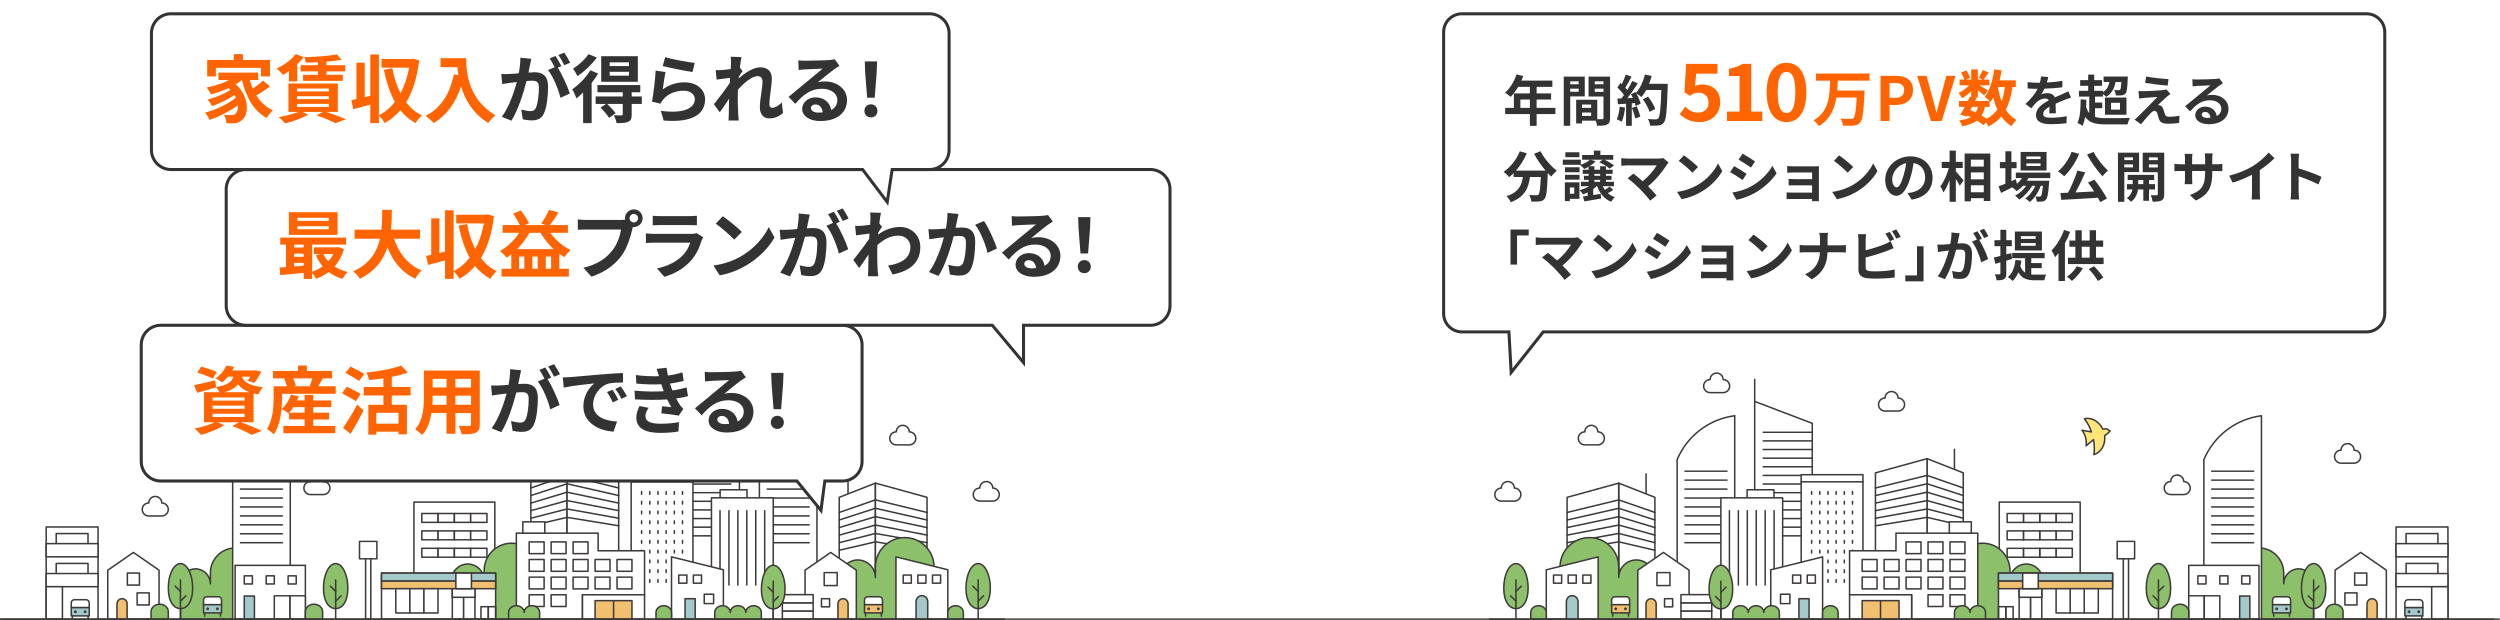<?xml version="1.0" encoding="UTF-8"?><svg id="_レイヤー_1" xmlns="http://www.w3.org/2000/svg" xmlns:xlink="http://www.w3.org/1999/xlink" viewBox="0 0 820.5 203.451"><defs><style>.cls-1{filter:url(#drop-shadow-3);}.cls-1,.cls-2,.cls-3,.cls-4{stroke:#333;stroke-miterlimit:10;}.cls-1,.cls-2,.cls-3,.cls-4,.cls-5,.cls-6{fill:#fff;}.cls-2{filter:url(#drop-shadow-2);}.cls-3{filter:url(#drop-shadow-4);}.cls-4{filter:url(#drop-shadow-1);}.cls-5{fill-rule:evenodd;}.cls-5,.cls-6,.cls-7,.cls-8,.cls-9,.cls-10,.cls-11{stroke:#3e3a39;stroke-linecap:round;stroke-linejoin:round;stroke-width:.5px;}.cls-12{fill:#ff6400;}.cls-7{fill:#a3c9cb;}.cls-13{fill:#3e3a39;}.cls-8{fill:#f0bf70;}.cls-9{fill:none;}.cls-10{fill:#8cc06b;}.cls-14{fill:#333;}.cls-11{fill:#ffe57a;}</style><filter id="drop-shadow-1" x="41.763" y="102.24" width="245.76" height="70.56" filterUnits="userSpaceOnUse"><feOffset dx="1.309" dy="1.309"/><feGaussianBlur result="blur" stdDeviation="1.309"/><feFlood flood-color="#000" flood-opacity=".5"/><feComposite in2="blur" operator="in"/><feComposite in="SourceGraphic"/></filter><filter id="drop-shadow-2" x="69.603" y="51.12" width="318.96" height="73.44" filterUnits="userSpaceOnUse"><feOffset dx="1.309" dy="1.309"/><feGaussianBlur result="blur-2" stdDeviation="1.309"/><feFlood flood-color="#000" flood-opacity=".5"/><feComposite in2="blur-2" operator="in"/><feComposite in="SourceGraphic"/></filter><filter id="drop-shadow-3" x="45.123" y="0" width="270.96" height="71.76" filterUnits="userSpaceOnUse"><feOffset dx="1.309" dy="1.309"/><feGaussianBlur result="blur-3" stdDeviation="1.309"/><feFlood flood-color="#000" flood-opacity=".5"/><feComposite in2="blur-3" operator="in"/><feComposite in="SourceGraphic"/></filter><filter id="drop-shadow-4" x="469.203" y="0" width="318" height="127.68" filterUnits="userSpaceOnUse"><feOffset dx="1.309" dy="1.309"/><feGaussianBlur result="blur-4" stdDeviation="1.309"/><feFlood flood-color="#000" flood-opacity=".5"/><feComposite in2="blur-4" operator="in"/><feComposite in="SourceGraphic"/></filter></defs><line class="cls-9" x1="641.445" y1="147.492" x2="641.445" y2="155.838"/><polyline class="cls-6" points="644.336 195.168 644.336 155.191 632.456 150.53 632.456 195.168"/><polyline class="cls-6" points="615.522 195.168 615.522 155.191 632.456 150.53 632.456 195.168"/><line class="cls-9" x1="615.522" y1="160.151" x2="632.46" y2="156.032"/><line class="cls-9" x1="615.522" y1="162.632" x2="632.462" y2="158.784"/><line class="cls-9" x1="615.522" y1="165.114" x2="632.464" y2="161.536"/><line class="cls-9" x1="615.522" y1="167.596" x2="632.466" y2="164.29"/><line class="cls-9" x1="615.522" y1="170.078" x2="632.468" y2="167.043"/><line class="cls-9" x1="615.522" y1="172.561" x2="632.47" y2="169.798"/><line class="cls-9" x1="644.336" y1="160.151" x2="632.471" y2="156.032"/><line class="cls-9" x1="644.336" y1="162.632" x2="632.47" y2="158.784"/><line class="cls-9" x1="644.336" y1="165.114" x2="632.468" y2="161.536"/><line class="cls-9" x1="644.336" y1="167.596" x2="632.467" y2="164.29"/><line class="cls-9" x1="644.336" y1="170.078" x2="632.465" y2="167.043"/><line class="cls-9" x1="644.336" y1="172.561" x2="632.464" y2="169.798"/><polyline class="cls-6" points="682.712 195.412 682.712 164.787 656.163 164.787 656.163 195.513"/><rect class="cls-6" x="674.781" y="168.537" width="5.344" height="2.913" transform="translate(1354.906 339.988) rotate(-180)"/><rect class="cls-6" x="669.437" y="168.537" width="5.344" height="2.913" transform="translate(1344.219 339.988) rotate(-180)"/><rect class="cls-6" x="664.094" y="168.537" width="5.344" height="2.913" transform="translate(1333.531 339.988) rotate(-180)"/><rect class="cls-6" x="658.75" y="168.537" width="5.344" height="2.913" transform="translate(1322.844 339.988) rotate(-180)"/><rect class="cls-6" x="674.781" y="174.249" width="5.344" height="2.913" transform="translate(1354.906 351.412) rotate(-180)"/><rect class="cls-6" x="669.437" y="174.249" width="5.344" height="2.913" transform="translate(1344.219 351.412) rotate(-180)"/><rect class="cls-6" x="664.094" y="174.249" width="5.344" height="2.913" transform="translate(1333.531 351.412) rotate(-180)"/><rect class="cls-6" x="658.75" y="174.249" width="5.344" height="2.913" transform="translate(1322.844 351.412) rotate(-180)"/><rect class="cls-6" x="674.781" y="179.961" width="5.344" height="2.913" transform="translate(1354.906 362.836) rotate(-180)"/><rect class="cls-6" x="669.437" y="179.961" width="5.344" height="2.913" transform="translate(1344.219 362.836) rotate(-180)"/><rect class="cls-6" x="664.094" y="179.961" width="5.344" height="2.913" transform="translate(1333.531 362.836) rotate(-180)"/><rect class="cls-6" x="658.75" y="179.961" width="5.344" height="2.913" transform="translate(1322.844 362.836) rotate(-180)"/><path class="cls-10" d="M650.703,178.282c4.931,0,8.966,4.035,8.966,8.966v3.249c0-2.958,2.42-5.377,5.377-5.377s5.377,2.42,5.377,5.377v12.704h-10.755s-17.933,0-17.933,0v-15.953c0-4.931,4.035-8.966,8.966-8.966Z"/><path class="cls-10" d="M754.422,186.694c-2.7,0-4.909,2.209-4.909,4.909v-3.582c0-4.502-3.683-8.185-8.185-8.185s-8.185,3.683-8.185,8.185v15.18s16.371,0,16.371,0h9.818s0-11.597,0-11.597c0-2.7-2.209-4.909-4.909-4.909Z"/><polyline class="cls-6" points="594.784 203.201 594.784 138.941 575.886 131.75 575.886 203.201"/><line class="cls-9" x1="575.886" y1="124.521" x2="575.886" y2="131.75"/><line class="cls-9" x1="594.784" y1="173.02" x2="578.695" y2="173.02"/><line class="cls-9" x1="594.784" y1="175.852" x2="578.695" y2="175.852"/><line class="cls-9" x1="594.784" y1="141.871" x2="578.695" y2="141.871"/><line class="cls-9" x1="594.784" y1="144.703" x2="578.695" y2="144.703"/><line class="cls-9" x1="594.784" y1="147.535" x2="578.695" y2="147.535"/><line class="cls-9" x1="594.784" y1="150.366" x2="578.695" y2="150.366"/><line class="cls-9" x1="594.784" y1="153.198" x2="578.695" y2="153.198"/><line class="cls-9" x1="594.784" y1="156.03" x2="578.695" y2="156.03"/><line class="cls-9" x1="594.784" y1="158.861" x2="578.695" y2="158.861"/><line class="cls-9" x1="594.784" y1="161.693" x2="578.695" y2="161.693"/><line class="cls-9" x1="594.784" y1="164.525" x2="578.695" y2="164.525"/><line class="cls-9" x1="594.784" y1="167.356" x2="578.695" y2="167.356"/><line class="cls-9" x1="594.784" y1="170.188" x2="578.695" y2="170.188"/><line class="cls-9" x1="540.243" y1="155.526" x2="540.243" y2="163.871"/><polyline class="cls-6" points="543.134 203.201 543.134 163.224 531.254 158.563 531.254 203.201"/><polyline class="cls-6" points="514.32 203.201 514.32 163.224 531.254 158.563 531.254 203.201"/><line class="cls-9" x1="514.32" y1="168.184" x2="531.258" y2="164.065"/><line class="cls-9" x1="514.32" y1="170.665" x2="531.26" y2="166.817"/><line class="cls-9" x1="514.32" y1="173.147" x2="531.262" y2="169.569"/><line class="cls-9" x1="514.32" y1="175.629" x2="531.264" y2="172.323"/><line class="cls-9" x1="514.32" y1="178.111" x2="531.266" y2="175.077"/><line class="cls-9" x1="514.32" y1="180.595" x2="531.268" y2="177.831"/><line class="cls-9" x1="543.134" y1="168.184" x2="531.269" y2="164.065"/><line class="cls-9" x1="543.134" y1="170.665" x2="531.268" y2="166.817"/><line class="cls-9" x1="543.134" y1="173.147" x2="531.266" y2="169.569"/><line class="cls-9" x1="543.134" y1="175.629" x2="531.265" y2="172.323"/><line class="cls-9" x1="543.134" y1="178.111" x2="531.263" y2="175.077"/><line class="cls-9" x1="543.134" y1="180.595" x2="531.262" y2="177.831"/><path class="cls-6" d="M569.334,203.201v-22.577s0-44.177,0-44.177c-8.692,1.139-15.703,6.837-18.897,14.404v15.364s0,36.986,0,36.986"/><line class="cls-9" x1="553.012" y1="154.648" x2="566.76" y2="154.648"/><line class="cls-9" x1="553.012" y1="157.581" x2="566.76" y2="157.581"/><line class="cls-9" x1="553.012" y1="160.514" x2="566.76" y2="160.514"/><line class="cls-9" x1="553.012" y1="163.447" x2="566.76" y2="163.447"/><line class="cls-9" x1="553.012" y1="166.38" x2="566.76" y2="166.38"/><line class="cls-9" x1="553.012" y1="169.313" x2="566.76" y2="169.313"/><line class="cls-9" x1="553.012" y1="172.246" x2="566.76" y2="172.246"/><line class="cls-9" x1="553.012" y1="175.179" x2="566.76" y2="175.179"/><line class="cls-9" x1="553.012" y1="178.112" x2="566.76" y2="178.112"/><path class="cls-6" d="M742.207,203.201v-22.577s0-44.177,0-44.177c-8.692,1.139-15.703,6.837-18.897,14.404v15.364s0,36.986,0,36.986"/><line class="cls-9" x1="725.884" y1="154.648" x2="739.632" y2="154.648"/><line class="cls-9" x1="725.884" y1="157.581" x2="739.632" y2="157.581"/><line class="cls-9" x1="725.884" y1="160.514" x2="739.632" y2="160.514"/><line class="cls-9" x1="725.884" y1="163.447" x2="739.632" y2="163.447"/><line class="cls-9" x1="725.884" y1="166.38" x2="739.632" y2="166.38"/><line class="cls-9" x1="725.884" y1="169.313" x2="739.632" y2="169.313"/><line class="cls-9" x1="725.884" y1="172.246" x2="739.632" y2="172.246"/><line class="cls-9" x1="725.884" y1="175.179" x2="739.632" y2="175.179"/><line class="cls-9" x1="725.884" y1="178.112" x2="739.632" y2="178.112"/><polyline class="cls-6" points="611.42 203.201 611.42 155.802 591.144 155.802 591.144 203.201"/><line class="cls-6" x1="611.42" y1="158.141" x2="591.144" y2="158.141"/><line class="cls-9" x1="607.993" y1="162.218" x2="607.993" y2="161.347"/><line class="cls-9" x1="605.308" y1="162.218" x2="605.308" y2="161.347"/><line class="cls-9" x1="602.624" y1="162.218" x2="602.624" y2="161.347"/><line class="cls-9" x1="599.94" y1="162.218" x2="599.94" y2="161.347"/><line class="cls-9" x1="597.255" y1="162.218" x2="597.255" y2="161.347"/><line class="cls-9" x1="594.571" y1="162.218" x2="594.571" y2="161.347"/><line class="cls-9" x1="607.993" y1="165.428" x2="607.993" y2="164.556"/><line class="cls-9" x1="605.308" y1="165.428" x2="605.308" y2="164.556"/><line class="cls-9" x1="602.624" y1="165.428" x2="602.624" y2="164.556"/><line class="cls-9" x1="599.94" y1="165.428" x2="599.94" y2="164.556"/><line class="cls-9" x1="597.255" y1="165.428" x2="597.255" y2="164.556"/><line class="cls-9" x1="594.571" y1="165.428" x2="594.571" y2="164.556"/><line class="cls-9" x1="607.993" y1="168.637" x2="607.993" y2="167.766"/><line class="cls-9" x1="605.308" y1="168.637" x2="605.308" y2="167.766"/><line class="cls-9" x1="602.624" y1="168.637" x2="602.624" y2="167.766"/><line class="cls-9" x1="599.94" y1="168.637" x2="599.94" y2="167.766"/><line class="cls-9" x1="597.255" y1="168.637" x2="597.255" y2="167.766"/><line class="cls-9" x1="594.571" y1="168.637" x2="594.571" y2="167.766"/><line class="cls-9" x1="607.993" y1="171.847" x2="607.993" y2="170.976"/><line class="cls-9" x1="605.308" y1="171.847" x2="605.308" y2="170.976"/><line class="cls-9" x1="602.624" y1="171.847" x2="602.624" y2="170.976"/><line class="cls-9" x1="599.94" y1="171.847" x2="599.94" y2="170.976"/><line class="cls-9" x1="597.255" y1="171.847" x2="597.255" y2="170.976"/><line class="cls-9" x1="594.571" y1="171.847" x2="594.571" y2="170.976"/><line class="cls-9" x1="607.993" y1="175.057" x2="607.993" y2="174.186"/><line class="cls-9" x1="605.308" y1="175.057" x2="605.308" y2="174.186"/><line class="cls-9" x1="602.624" y1="175.057" x2="602.624" y2="174.186"/><line class="cls-9" x1="599.94" y1="175.057" x2="599.94" y2="174.186"/><line class="cls-9" x1="597.255" y1="175.057" x2="597.255" y2="174.186"/><line class="cls-9" x1="594.571" y1="175.057" x2="594.571" y2="174.186"/><line class="cls-9" x1="607.993" y1="178.267" x2="607.993" y2="177.396"/><line class="cls-9" x1="605.308" y1="178.267" x2="605.308" y2="177.396"/><line class="cls-9" x1="602.624" y1="178.267" x2="602.624" y2="177.396"/><line class="cls-9" x1="599.94" y1="178.267" x2="599.94" y2="177.396"/><line class="cls-9" x1="597.255" y1="178.267" x2="597.255" y2="177.396"/><line class="cls-9" x1="594.571" y1="178.267" x2="594.571" y2="177.396"/><line class="cls-9" x1="607.993" y1="181.477" x2="607.993" y2="180.606"/><line class="cls-9" x1="605.308" y1="181.477" x2="605.308" y2="180.606"/><line class="cls-9" x1="602.624" y1="181.477" x2="602.624" y2="180.606"/><line class="cls-9" x1="599.94" y1="181.477" x2="599.94" y2="180.606"/><line class="cls-9" x1="597.255" y1="181.477" x2="597.255" y2="180.606"/><line class="cls-9" x1="594.571" y1="181.477" x2="594.571" y2="180.606"/><line class="cls-9" x1="607.993" y1="184.687" x2="607.993" y2="183.816"/><line class="cls-9" x1="605.308" y1="184.687" x2="605.308" y2="183.816"/><line class="cls-9" x1="602.624" y1="184.687" x2="602.624" y2="183.816"/><line class="cls-9" x1="599.94" y1="184.687" x2="599.94" y2="183.816"/><line class="cls-9" x1="597.255" y1="184.687" x2="597.255" y2="183.816"/><line class="cls-9" x1="594.571" y1="184.687" x2="594.571" y2="183.816"/><line class="cls-9" x1="607.993" y1="187.897" x2="607.993" y2="187.026"/><line class="cls-9" x1="605.308" y1="187.897" x2="605.308" y2="187.026"/><line class="cls-9" x1="602.624" y1="187.897" x2="602.624" y2="187.026"/><line class="cls-9" x1="599.94" y1="187.897" x2="599.94" y2="187.026"/><line class="cls-9" x1="597.255" y1="187.897" x2="597.255" y2="187.026"/><line class="cls-9" x1="594.571" y1="187.897" x2="594.571" y2="187.026"/><line class="cls-9" x1="607.993" y1="191.107" x2="607.993" y2="190.235"/><line class="cls-9" x1="605.308" y1="191.107" x2="605.308" y2="190.235"/><line class="cls-9" x1="602.624" y1="191.107" x2="602.624" y2="190.235"/><line class="cls-9" x1="599.94" y1="191.107" x2="599.94" y2="190.235"/><line class="cls-9" x1="597.255" y1="191.107" x2="597.255" y2="190.235"/><line class="cls-9" x1="594.571" y1="191.107" x2="594.571" y2="190.235"/><rect class="cls-6" x="573.404" y="160.736" width="8.816" height="3.483" transform="translate(1155.623 324.955) rotate(-180)"/><polyline class="cls-6" points="585.067 203.201 585.067 163.382 564.791 163.382 564.791 203.201"/><line class="cls-9" x1="582.262" y1="191.995" x2="582.262" y2="167.617"/><line class="cls-9" x1="579.329" y1="191.995" x2="579.329" y2="167.617"/><line class="cls-9" x1="576.396" y1="191.995" x2="576.396" y2="167.617"/><line class="cls-9" x1="573.463" y1="191.995" x2="573.463" y2="167.617"/><line class="cls-9" x1="570.53" y1="191.995" x2="570.53" y2="167.617"/><line class="cls-9" x1="567.597" y1="191.995" x2="567.597" y2="167.617"/><path class="cls-10" d="M501.533,193.027c0,4.45-1.79,6.704-3.998,6.704s-3.998-2.254-3.998-6.704c0-4.45,1.79-8.057,3.998-8.057s3.998,3.607,3.998,8.057Z"/><line class="cls-9" x1="497.535" y1="203.201" x2="497.535" y2="190.364"/><line class="cls-9" x1="497.535" y1="197.294" x2="495.783" y2="195.559"/><line class="cls-9" x1="497.535" y1="194.114" x2="499.287" y2="192.379"/><path class="cls-5" d="M561.266,128.853c-1.18,0-2.136-.956-2.136-2.136,0-1.18.956-2.136,2.136-2.136,0-1.18.956-2.136,2.136-2.136,1.18,0,2.136.956,2.136,2.136,1.18,0,2.136.956,2.136,2.136,0,1.18-.956,2.136-2.136,2.136h-4.272Z"/><path class="cls-5" d="M712.425,162.316c-1.18,0-2.136-.956-2.136-2.136s.956-2.136,2.136-2.136c0-1.18.956-2.136,2.136-2.136,1.18,0,2.136.956,2.136,2.136,1.18,0,2.136.956,2.136,2.136,0,1.18-.956,2.136-2.136,2.136h-4.272Z"/><path class="cls-5" d="M768.336,152.01c-1.18,0-2.136-.956-2.136-2.136,0-1.18.956-2.136,2.136-2.136,0-1.18.956-2.136,2.136-2.136s2.136.956,2.136,2.136c1.18,0,2.136.956,2.136,2.136,0,1.18-.956,2.136-2.136,2.136h-4.272Z"/><path class="cls-5" d="M492.737,164.452c-1.18,0-2.136-.956-2.136-2.136,0-1.18.956-2.136,2.136-2.136,0-1.18.956-2.136,2.136-2.136s2.136.956,2.136,2.136c1.18,0,2.136.956,2.136,2.136,0,1.18-.956,2.136-2.136,2.136h-4.272Z"/><path class="cls-5" d="M520.143,146.007c-1.18,0-2.136-.956-2.136-2.136,0-1.18.956-2.136,2.136-2.136,0-1.18.956-2.136,2.136-2.136s2.136.956,2.136,2.136c1.18,0,2.136.956,2.136,2.136,0,1.18-.956,2.136-2.136,2.136h-4.272Z"/><path class="cls-5" d="M618.669,134.905c-1.18,0-2.136-.956-2.136-2.136,0-1.18.956-2.136,2.136-2.136,0-1.18.956-2.136,2.136-2.136,1.18,0,2.136.956,2.136,2.136,1.18,0,2.136.956,2.136,2.136,0,1.18-.956,2.136-2.136,2.136h-4.272Z"/><rect class="cls-6" x="655.899" y="188.099" width="37.456" height="15.101" transform="translate(1349.254 391.3) rotate(-180)"/><rect class="cls-8" x="655.899" y="190.657" width="37.456" height="2.558" transform="translate(1349.254 383.872) rotate(-180)"/><rect class="cls-7" x="655.899" y="188.099" width="37.456" height="2.558" transform="translate(1349.254 378.756) rotate(-180)"/><rect class="cls-6" x="666.4" y="193.215" width="3.718" height="9.986" transform="translate(1336.518 396.416) rotate(-180)"/><rect class="cls-6" x="662.682" y="193.215" width="3.718" height="9.986" transform="translate(1329.082 396.416) rotate(-180)"/><rect class="cls-6" x="684.045" y="193.215" width="4.617" height="7.959" transform="translate(1372.706 394.389) rotate(-180)"/><rect class="cls-6" x="679.428" y="193.215" width="4.617" height="7.959" transform="translate(1363.473 394.389) rotate(-180)"/><rect class="cls-6" x="674.812" y="193.215" width="4.617" height="7.959" transform="translate(1354.24 394.389) rotate(-180)"/><rect class="cls-9" x="655.899" y="199.117" width="2.407" height="4.084" transform="translate(1314.205 402.317) rotate(-180)"/><rect class="cls-9" x="658.306" y="199.117" width="2.407" height="4.084" transform="translate(1319.019 402.317) rotate(-180)"/><rect class="cls-6" x="662.682" y="193.215" width="7.436" height="2.828" transform="translate(1332.8 389.258) rotate(-180)"/><rect class="cls-6" x="696.868" y="179.58" width="1.712" height="23.621" transform="translate(1395.448 382.781) rotate(-180)"/><rect class="cls-6" x="694.87" y="177.688" width="5.709" height="5.709" transform="translate(1395.448 361.084) rotate(-180)"/><rect class="cls-6" x="663.842" y="188.1" width="5.116" height="5.116"/><path class="cls-10" d="M521.631,176.438c5.296,0,9.63,4.333,9.63,9.63v3.489c0-3.176,2.599-5.775,5.775-5.775,3.176,0,5.775,2.599,5.775,5.775v13.644h-11.55s-19.26,0-19.26,0v-17.133c0-5.296,4.333-9.63,9.63-9.63Z"/><polygon class="cls-6" points="554.355 203.201 537.523 203.201 537.523 187.134 545.939 181.31 554.355 187.134 554.355 203.201"/><rect class="cls-6" x="546.298" y="196.494" width="2.662" height="2.662"/><path class="cls-8" d="M540.222,203.201v-4.975c0-.953.75-1.732,1.667-1.732.917,0,1.667.78,1.667,1.732v4.975h-3.334Z"/><rect class="cls-6" x="543.81" y="187.926" width="4.259" height="4.259"/><rect class="cls-6" x="551.694" y="200.52" width="10.101" height="2.68"/><rect class="cls-6" x="551.694" y="197.84" width="10.101" height="2.68"/><rect class="cls-6" x="551.694" y="195.16" width="10.101" height="2.68"/><path class="cls-10" d="M568.669,193.332c0,4.316-1.736,6.503-3.878,6.503-2.142,0-3.878-2.187-3.878-6.503,0-4.316,1.736-7.815,3.878-7.815,2.142,0,3.878,3.499,3.878,7.815Z"/><line class="cls-9" x1="564.791" y1="203.201" x2="564.791" y2="190.749"/><line class="cls-9" x1="564.791" y1="197.472" x2="563.091" y2="195.788"/><line class="cls-9" x1="564.791" y1="194.387" x2="566.491" y2="192.704"/><polygon class="cls-6" points="524.514 203.201 507.491 203.201 507.491 187.008 524.514 182.762 524.514 203.201"/><rect class="cls-6" x="514.672" y="188.736" width="2.662" height="2.662"/><rect class="cls-6" x="519.478" y="188.736" width="2.662" height="2.662"/><rect class="cls-6" x="509.865" y="188.736" width="2.662" height="2.662"/><path class="cls-7" d="M514.086,203.201v-5.721c0-1.096.863-1.992,1.917-1.992s1.917.897,1.917,1.992v5.721h-3.834Z"/><path class="cls-6" d="M534.837,198.456v-1.562c0-.572-.468-1.04-1.04-1.04h-3.818c-.572,0-1.04.468-1.04,1.04v1.562s5.898,0,5.898,0Z"/><line class="cls-9" x1="534.485" y1="201.162" x2="534.485" y2="202.23"/><rect class="cls-8" x="528.938" y="198.456" width="5.898" height="2.706" transform="translate(1063.775 399.618) rotate(-180)"/><line class="cls-9" x1="529.289" y1="201.162" x2="529.289" y2="202.23"/><path class="cls-13" d="M530.762,199.809c0,.26-.211.471-.471.471s-.471-.211-.471-.471c0-.26.211-.471.471-.471s.471.211.471.471Z"/><path class="cls-13" d="M533.013,199.809c0,.26.211.471.471.471.26,0,.471-.211.471-.471,0-.26-.211-.471-.471-.471-.26,0-.471.211-.471.471Z"/><polygon class="cls-6" points="598.178 203.201 581.155 203.201 581.155 187.008 598.178 182.762 598.178 203.201"/><rect class="cls-6" x="584.362" y="195.024" width="3.077" height="3.077"/><rect class="cls-6" x="588.336" y="188.736" width="2.662" height="2.662"/><rect class="cls-6" x="593.142" y="188.736" width="2.662" height="2.662"/><rect class="cls-7" x="590.403" y="196.494" width="3.334" height="6.707"/><polygon class="cls-6" points="622.262 180.769 622.262 174.984 649.098 174.984 649.098 203.201 627.395 203.201 627.395 195.198 607.027 195.198 607.027 180.769 622.262 180.769"/><rect class="cls-6" x="639.991" y="183.63" width="4.896" height="3.861"/><rect class="cls-6" x="632.783" y="183.63" width="4.896" height="3.861"/><rect class="cls-6" x="625.575" y="183.63" width="4.896" height="3.861"/><rect class="cls-6" x="639.991" y="177.846" width="4.896" height="3.861"/><rect class="cls-6" x="632.783" y="177.846" width="4.896" height="3.861"/><rect class="cls-6" x="625.575" y="177.846" width="4.896" height="3.861"/><rect class="cls-6" x="618.367" y="183.63" width="4.896" height="3.861"/><rect class="cls-6" x="639.991" y="189.414" width="4.896" height="3.861"/><rect class="cls-6" x="632.783" y="189.414" width="4.896" height="3.861"/><rect class="cls-6" x="639.991" y="195.198" width="4.896" height="3.861"/><rect class="cls-6" x="632.783" y="195.198" width="4.896" height="3.861"/><rect class="cls-6" x="625.575" y="189.414" width="4.896" height="3.861"/><rect class="cls-6" x="618.367" y="189.414" width="4.896" height="3.861"/><rect class="cls-6" x="611.159" y="183.63" width="4.896" height="3.861"/><rect class="cls-6" x="611.159" y="189.414" width="4.896" height="3.861"/><rect class="cls-6" x="607.027" y="195.198" width="20.368" height="8.002" transform="translate(1234.422 398.399) rotate(-180)"/><rect class="cls-8" x="611.159" y="197.122" width="12.104" height="6.079"/><rect class="cls-6" x="639.769" y="171.258" width="7.208" height="3.727" transform="translate(1286.746 346.242) rotate(-180)"/><line class="cls-9" x1="617.187" y1="203.201" x2="617.187" y2="197.122"/><polyline class="cls-6" points="786.388 203.201 786.388 172.951 803.411 172.951 803.411 203.201"/><rect class="cls-6" x="789.68" y="184.916" width="10.439" height="7.376"/><rect class="cls-6" x="786.388" y="188.233" width="17.023" height="4.328"/><rect class="cls-6" x="789.68" y="175.11" width="10.439" height="7.376"/><rect class="cls-6" x="786.388" y="178.428" width="17.023" height="4.328"/><rect class="cls-6" x="798.076" y="192.561" width="5.335" height="10.639"/><path class="cls-6" d="M789.283,199.426v-1.562c0-.572.468-1.04,1.04-1.04h3.818c.572,0,1.04.468,1.04,1.04v1.562h-5.898Z"/><line class="cls-9" x1="789.634" y1="202.132" x2="789.634" y2="203.201"/><rect class="cls-7" x="789.283" y="199.426" width="5.898" height="2.706"/><path class="cls-13" d="M791.106,200.779c0,.26-.211.471-.471.471-.26,0-.471-.211-.471-.471,0-.26.211-.471.471-.471.26,0,.471.211.471.471Z"/><line class="cls-9" x1="794.83" y1="202.132" x2="794.83" y2="203.201"/><path class="cls-13" d="M793.357,200.779c0,.26.211.471.471.471.26,0,.471-.211.471-.471,0-.26-.211-.471-.471-.471-.26,0-.471.211-.471.471Z"/><polygon class="cls-6" points="766.369 203.201 783.201 203.201 783.201 187.134 774.785 181.31 766.369 187.134 766.369 203.201"/><path class="cls-8" d="M780.175,203.201v-4.975c0-.953-.75-1.732-1.667-1.732s-1.667.78-1.667,1.732v4.975s3.334,0,3.334,0Z"/><rect class="cls-6" x="772.805" y="188.075" width="3.961" height="3.961" transform="translate(1549.57 380.111) rotate(-180)"/><rect class="cls-6" x="769.602" y="194.582" width="3.961" height="3.961" transform="translate(1543.164 393.125) rotate(-180)"/><path class="cls-10" d="M712.4,193.027c0,4.45-1.79,6.704-3.998,6.704s-3.998-2.254-3.998-6.704,1.79-8.057,3.998-8.057,3.998,3.607,3.998,8.057Z"/><line class="cls-9" x1="708.403" y1="203.201" x2="708.403" y2="190.364"/><line class="cls-9" x1="708.403" y1="197.294" x2="706.65" y2="195.559"/><line class="cls-9" x1="708.403" y1="194.114" x2="710.155" y2="192.379"/><path class="cls-10" d="M763.329,193.027c0,4.45-1.79,6.704-3.998,6.704s-3.998-2.254-3.998-6.704,1.79-8.057,3.998-8.057,3.998,3.607,3.998,8.057Z"/><line class="cls-9" x1="759.331" y1="203.201" x2="759.331" y2="190.364"/><line class="cls-9" x1="759.331" y1="197.294" x2="757.579" y2="195.559"/><line class="cls-9" x1="759.331" y1="194.114" x2="761.083" y2="192.379"/><path class="cls-6" d="M745.864,198.456v-1.562c0-.572.468-1.04,1.04-1.04h3.818c.572,0,1.04.468,1.04,1.04v1.562h-5.898Z"/><line class="cls-9" x1="746.215" y1="201.162" x2="746.215" y2="202.23"/><rect class="cls-7" x="745.864" y="198.456" width="5.898" height="2.706"/><path class="cls-13" d="M747.688,199.809c0,.26-.211.471-.471.471-.26,0-.471-.211-.471-.471,0-.26.211-.471.471-.471.26,0,.471.211.471.471Z"/><line class="cls-9" x1="751.411" y1="201.162" x2="751.411" y2="202.23"/><path class="cls-13" d="M749.939,199.809c0,.26.211.471.471.471.26,0,.471-.211.471-.471,0-.26-.211-.471-.471-.471-.26,0-.471.211-.471.471Z"/><polygon class="cls-6" points="718.343 203.201 718.343 200.654 718.343 198.108 718.343 195.562 718.343 195.562 718.343 185.55 741.401 185.55 741.401 203.201 718.343 203.201"/><rect class="cls-7" x="735.065" y="195.615" width="3.334" height="7.586" transform="translate(1473.463 398.815) rotate(-180)"/><rect class="cls-6" x="735.737" y="188.996" width="2.662" height="2.662" transform="translate(1474.136 380.654) rotate(-180)"/><rect class="cls-6" x="728.541" y="188.996" width="2.662" height="2.662" transform="translate(1459.744 380.654) rotate(-180)"/><rect class="cls-6" x="721.345" y="188.996" width="2.662" height="2.662" transform="translate(1445.352 380.654) rotate(-180)"/><rect class="cls-6" x="718.343" y="195.542" width="5.099" height="7.658" transform="translate(1441.785 398.743) rotate(-180)"/><rect class="cls-6" x="723.442" y="195.542" width="5.099" height="7.658" transform="translate(1451.983 398.743) rotate(-180)"/><path class="cls-10" d="M718.343,203.201s0-1.102,0-2.45c0-1.347-1.273-2.45-2.83-2.45-1.556,0-2.83,1.102-2.83,2.45v2.45s5.66,0,5.66,0Z"/><path class="cls-10" d="M768.989,203.201v-2.45c0-1.347-1.273-2.45-2.83-2.45s-2.83,1.102-2.83,2.45v2.45s5.66,0,5.66,0Z"/><path class="cls-10" d="M571.249,198.791c1.401,0,2.547.992,2.547,2.205,0-1.213,1.146-2.205,2.547-2.205,1.401,0,2.547.992,2.547,2.205,0-1.213,1.146-2.205,2.547-2.205s2.547.992,2.547,2.205c0,1.213,0,2.205,0,2.205h-5.094s-5.094,0-5.094,0h-5.094s0-.992,0-2.205c0-1.213,1.146-2.205,2.547-2.205Z"/><path class="cls-10" d="M598.178,203.201s0-.992,0-2.205c0-1.213,1.146-2.205,2.547-2.205,1.401,0,2.547.992,2.547,2.205,0,1.213,0,2.205,0,2.205h-5.094Z"/><path class="cls-10" d="M644.004,198.791c1.401,0,2.547.992,2.547,2.205,0-1.213,1.146-2.205,2.547-2.205s2.547.992,2.547,2.205v2.205h-5.094s-5.094,0-5.094,0v-2.205c0-1.213,1.146-2.205,2.547-2.205Z"/><path class="cls-10" d="M502.397,203.201s0-.992,0-2.205c0-1.213,1.146-2.205,2.547-2.205,1.401,0,2.547.992,2.547,2.205v2.205h-5.094Z"/><path class="cls-11" d="M683.299,141.203l3.116.558c-.576-1.648-1.372-3.121-2.317-4.345,2.4-.514,4.879.946,6.037,3.434l1.256-.13,1.14.761-.82.8-.969.694c.348,2.838-1.096,5.476-3.515,6.241.216-1.533.178-3.208-.14-4.926l-2.42,2.034c.116-.862.071-1.778-.174-2.697s-.663-1.735-1.193-2.424Z"/><line class="cls-10" x1="488.92" y1="203.201" x2="818.317" y2="203.201"/><line class="cls-9" x1="177.122" y1="147.492" x2="177.122" y2="155.838"/><polyline class="cls-6" points="174.231 195.168 174.231 155.191 186.111 150.53 186.111 195.168"/><polyline class="cls-6" points="203.045 195.168 203.045 155.191 186.111 150.53 186.111 195.168"/><line class="cls-9" x1="203.045" y1="160.151" x2="186.107" y2="156.032"/><line class="cls-9" x1="203.045" y1="162.632" x2="186.105" y2="158.784"/><line class="cls-9" x1="203.045" y1="165.114" x2="186.103" y2="161.536"/><line class="cls-9" x1="203.045" y1="167.596" x2="186.101" y2="164.29"/><line class="cls-9" x1="203.045" y1="170.078" x2="186.099" y2="167.043"/><line class="cls-9" x1="203.045" y1="172.561" x2="186.097" y2="169.798"/><line class="cls-9" x1="174.231" y1="160.151" x2="186.096" y2="156.032"/><line class="cls-9" x1="174.231" y1="162.632" x2="186.097" y2="158.784"/><line class="cls-9" x1="174.231" y1="165.114" x2="186.099" y2="161.536"/><line class="cls-9" x1="174.231" y1="167.596" x2="186.1" y2="164.29"/><line class="cls-9" x1="174.231" y1="170.078" x2="186.102" y2="167.043"/><line class="cls-9" x1="174.231" y1="172.561" x2="186.103" y2="169.798"/><polyline class="cls-6" points="135.855 195.412 135.855 164.787 162.404 164.787 162.404 195.513"/><rect class="cls-6" x="138.442" y="168.537" width="5.344" height="2.913"/><rect class="cls-6" x="143.786" y="168.537" width="5.344" height="2.913"/><rect class="cls-6" x="149.13" y="168.537" width="5.344" height="2.913"/><rect class="cls-6" x="154.473" y="168.537" width="5.344" height="2.913"/><rect class="cls-6" x="138.442" y="174.249" width="5.344" height="2.913"/><rect class="cls-6" x="143.786" y="174.249" width="5.344" height="2.913"/><rect class="cls-6" x="149.13" y="174.249" width="5.344" height="2.913"/><rect class="cls-6" x="154.473" y="174.249" width="5.344" height="2.913"/><rect class="cls-6" x="138.442" y="179.961" width="5.344" height="2.913"/><rect class="cls-6" x="143.786" y="179.961" width="5.344" height="2.913"/><rect class="cls-6" x="149.13" y="179.961" width="5.344" height="2.913"/><rect class="cls-6" x="154.473" y="179.961" width="5.344" height="2.913"/><path class="cls-10" d="M167.864,178.282c-4.931,0-8.966,4.035-8.966,8.966v3.249c0-2.958-2.42-5.377-5.377-5.377-2.958,0-5.377,2.42-5.377,5.377v12.704h28.687v-15.953c0-4.931-4.035-8.966-8.966-8.966Z"/><path class="cls-10" d="M64.145,186.694c2.7,0,4.909,2.209,4.909,4.909v-3.582c0-4.502,3.683-8.185,8.185-8.185s8.185,3.683,8.185,8.185v15.18s-16.371,0-16.371,0h-9.818v-11.597c0-2.7,2.209-4.909,4.909-4.909Z"/><polyline class="cls-6" points="223.784 203.201 223.784 138.941 242.681 131.75 242.681 203.201"/><line class="cls-9" x1="242.681" y1="124.521" x2="242.681" y2="131.75"/><line class="cls-9" x1="223.784" y1="173.02" x2="239.872" y2="173.02"/><line class="cls-9" x1="223.784" y1="175.852" x2="239.872" y2="175.852"/><line class="cls-9" x1="223.784" y1="141.871" x2="239.872" y2="141.871"/><line class="cls-9" x1="223.784" y1="144.703" x2="239.872" y2="144.703"/><line class="cls-9" x1="223.784" y1="147.535" x2="239.872" y2="147.535"/><line class="cls-9" x1="223.784" y1="150.366" x2="239.872" y2="150.366"/><line class="cls-9" x1="223.784" y1="153.198" x2="239.872" y2="153.198"/><line class="cls-9" x1="223.784" y1="156.03" x2="239.872" y2="156.03"/><line class="cls-9" x1="223.784" y1="158.861" x2="239.872" y2="158.861"/><line class="cls-9" x1="223.784" y1="161.693" x2="239.872" y2="161.693"/><line class="cls-9" x1="223.784" y1="164.525" x2="239.872" y2="164.525"/><line class="cls-9" x1="223.784" y1="167.356" x2="239.872" y2="167.356"/><line class="cls-9" x1="223.784" y1="170.188" x2="239.872" y2="170.188"/><line class="cls-9" x1="278.324" y1="155.526" x2="278.324" y2="163.871"/><polyline class="cls-6" points="275.433 203.201 275.433 163.224 287.314 158.563 287.314 203.201"/><polyline class="cls-6" points="304.247 203.201 304.247 163.224 287.314 158.563 287.314 203.201"/><line class="cls-9" x1="304.247" y1="168.184" x2="287.31" y2="164.065"/><line class="cls-9" x1="304.247" y1="170.665" x2="287.308" y2="166.817"/><line class="cls-9" x1="304.247" y1="173.147" x2="287.305" y2="169.569"/><line class="cls-9" x1="304.247" y1="175.629" x2="287.303" y2="172.323"/><line class="cls-9" x1="304.247" y1="178.111" x2="287.301" y2="175.077"/><line class="cls-9" x1="304.247" y1="180.595" x2="287.299" y2="177.831"/><line class="cls-9" x1="275.433" y1="168.184" x2="287.298" y2="164.065"/><line class="cls-9" x1="275.433" y1="170.665" x2="287.299" y2="166.817"/><line class="cls-9" x1="275.433" y1="173.147" x2="287.301" y2="169.569"/><line class="cls-9" x1="275.433" y1="175.629" x2="287.302" y2="172.323"/><line class="cls-9" x1="275.433" y1="178.111" x2="287.304" y2="175.077"/><line class="cls-9" x1="275.433" y1="180.595" x2="287.305" y2="177.831"/><path class="cls-6" d="M249.233,203.201v-66.754c8.692,1.139,15.703,6.837,18.897,14.404v52.349"/><line class="cls-9" x1="265.555" y1="154.648" x2="251.808" y2="154.648"/><line class="cls-9" x1="265.555" y1="157.581" x2="251.808" y2="157.581"/><line class="cls-9" x1="265.555" y1="160.514" x2="251.808" y2="160.514"/><line class="cls-9" x1="265.555" y1="163.447" x2="251.808" y2="163.447"/><line class="cls-9" x1="265.555" y1="166.38" x2="251.808" y2="166.38"/><line class="cls-9" x1="265.555" y1="169.313" x2="251.808" y2="169.313"/><line class="cls-9" x1="265.555" y1="172.246" x2="251.808" y2="172.246"/><line class="cls-9" x1="265.555" y1="175.179" x2="251.808" y2="175.179"/><line class="cls-9" x1="265.555" y1="178.112" x2="251.808" y2="178.112"/><path class="cls-6" d="M76.361,203.201v-22.577s0-44.177,0-44.177c8.692,1.139,15.703,6.837,18.897,14.404v52.349"/><line class="cls-9" x1="92.683" y1="154.648" x2="78.935" y2="154.648"/><line class="cls-9" x1="92.683" y1="157.581" x2="78.935" y2="157.581"/><line class="cls-9" x1="92.683" y1="160.514" x2="78.935" y2="160.514"/><line class="cls-9" x1="92.683" y1="163.447" x2="78.935" y2="163.447"/><line class="cls-9" x1="92.683" y1="166.38" x2="78.935" y2="166.38"/><line class="cls-9" x1="92.683" y1="169.313" x2="78.935" y2="169.313"/><line class="cls-9" x1="92.683" y1="172.246" x2="78.935" y2="172.246"/><line class="cls-9" x1="92.683" y1="175.179" x2="78.935" y2="175.179"/><line class="cls-9" x1="92.683" y1="178.112" x2="78.935" y2="178.112"/><polyline class="cls-6" points="207.147 203.201 207.147 155.802 227.424 155.802 227.424 203.201"/><line class="cls-6" x1="207.147" y1="158.141" x2="227.424" y2="158.141"/><line class="cls-9" x1="210.574" y1="162.218" x2="210.574" y2="161.347"/><line class="cls-9" x1="213.259" y1="162.218" x2="213.259" y2="161.347"/><line class="cls-9" x1="215.943" y1="162.218" x2="215.943" y2="161.347"/><line class="cls-9" x1="218.628" y1="162.218" x2="218.628" y2="161.347"/><line class="cls-9" x1="221.312" y1="162.218" x2="221.312" y2="161.347"/><line class="cls-9" x1="223.996" y1="162.218" x2="223.996" y2="161.347"/><line class="cls-9" x1="210.574" y1="165.428" x2="210.574" y2="164.556"/><line class="cls-9" x1="213.259" y1="165.428" x2="213.259" y2="164.556"/><line class="cls-9" x1="215.943" y1="165.428" x2="215.943" y2="164.556"/><line class="cls-9" x1="218.628" y1="165.428" x2="218.628" y2="164.556"/><line class="cls-9" x1="221.312" y1="165.428" x2="221.312" y2="164.556"/><line class="cls-9" x1="223.996" y1="165.428" x2="223.996" y2="164.556"/><line class="cls-9" x1="210.574" y1="168.637" x2="210.574" y2="167.766"/><line class="cls-9" x1="213.259" y1="168.637" x2="213.259" y2="167.766"/><line class="cls-9" x1="215.943" y1="168.637" x2="215.943" y2="167.766"/><line class="cls-9" x1="218.628" y1="168.637" x2="218.628" y2="167.766"/><line class="cls-9" x1="221.312" y1="168.637" x2="221.312" y2="167.766"/><line class="cls-9" x1="223.996" y1="168.637" x2="223.996" y2="167.766"/><line class="cls-9" x1="210.574" y1="171.847" x2="210.574" y2="170.976"/><line class="cls-9" x1="213.259" y1="171.847" x2="213.259" y2="170.976"/><line class="cls-9" x1="215.943" y1="171.847" x2="215.943" y2="170.976"/><line class="cls-9" x1="218.628" y1="171.847" x2="218.628" y2="170.976"/><line class="cls-9" x1="221.312" y1="171.847" x2="221.312" y2="170.976"/><line class="cls-9" x1="223.996" y1="171.847" x2="223.996" y2="170.976"/><line class="cls-9" x1="210.574" y1="175.057" x2="210.574" y2="174.186"/><line class="cls-9" x1="213.259" y1="175.057" x2="213.259" y2="174.186"/><line class="cls-9" x1="215.943" y1="175.057" x2="215.943" y2="174.186"/><line class="cls-9" x1="218.628" y1="175.057" x2="218.628" y2="174.186"/><line class="cls-9" x1="221.312" y1="175.057" x2="221.312" y2="174.186"/><line class="cls-9" x1="223.996" y1="175.057" x2="223.996" y2="174.186"/><line class="cls-9" x1="210.574" y1="178.267" x2="210.574" y2="177.396"/><line class="cls-9" x1="213.259" y1="178.267" x2="213.259" y2="177.396"/><line class="cls-9" x1="215.943" y1="178.267" x2="215.943" y2="177.396"/><line class="cls-9" x1="218.628" y1="178.267" x2="218.628" y2="177.396"/><line class="cls-9" x1="221.312" y1="178.267" x2="221.312" y2="177.396"/><line class="cls-9" x1="223.996" y1="178.267" x2="223.996" y2="177.396"/><line class="cls-9" x1="210.574" y1="181.477" x2="210.574" y2="180.606"/><line class="cls-9" x1="213.259" y1="181.477" x2="213.259" y2="180.606"/><line class="cls-9" x1="215.943" y1="181.477" x2="215.943" y2="180.606"/><line class="cls-9" x1="218.628" y1="181.477" x2="218.628" y2="180.606"/><line class="cls-9" x1="221.312" y1="181.477" x2="221.312" y2="180.606"/><line class="cls-9" x1="223.996" y1="181.477" x2="223.996" y2="180.606"/><line class="cls-9" x1="210.574" y1="184.687" x2="210.574" y2="183.816"/><line class="cls-9" x1="213.259" y1="184.687" x2="213.259" y2="183.816"/><line class="cls-9" x1="215.943" y1="184.687" x2="215.943" y2="183.816"/><line class="cls-9" x1="218.628" y1="184.687" x2="218.628" y2="183.816"/><line class="cls-9" x1="221.312" y1="184.687" x2="221.312" y2="183.816"/><line class="cls-9" x1="223.996" y1="184.687" x2="223.996" y2="183.816"/><line class="cls-9" x1="210.574" y1="187.897" x2="210.574" y2="187.026"/><line class="cls-9" x1="213.259" y1="187.897" x2="213.259" y2="187.026"/><line class="cls-9" x1="215.943" y1="187.897" x2="215.943" y2="187.026"/><line class="cls-9" x1="218.628" y1="187.897" x2="218.628" y2="187.026"/><line class="cls-9" x1="221.312" y1="187.897" x2="221.312" y2="187.026"/><line class="cls-9" x1="223.996" y1="187.897" x2="223.996" y2="187.026"/><line class="cls-9" x1="210.574" y1="191.107" x2="210.574" y2="190.235"/><line class="cls-9" x1="213.259" y1="191.107" x2="213.259" y2="190.235"/><line class="cls-9" x1="215.943" y1="191.107" x2="215.943" y2="190.235"/><line class="cls-9" x1="218.628" y1="191.107" x2="218.628" y2="190.235"/><line class="cls-9" x1="221.312" y1="191.107" x2="221.312" y2="190.235"/><line class="cls-9" x1="223.996" y1="191.107" x2="223.996" y2="190.235"/><rect class="cls-6" x="236.347" y="160.736" width="8.816" height="3.483"/><polyline class="cls-6" points="233.5 203.201 233.5 163.382 253.776 163.382 253.776 203.201"/><line class="cls-9" x1="236.305" y1="191.995" x2="236.305" y2="167.617"/><line class="cls-9" x1="239.238" y1="191.995" x2="239.238" y2="167.617"/><line class="cls-9" x1="242.171" y1="191.995" x2="242.171" y2="167.617"/><line class="cls-9" x1="245.104" y1="191.995" x2="245.104" y2="167.617"/><line class="cls-9" x1="248.037" y1="191.995" x2="248.037" y2="167.617"/><line class="cls-9" x1="250.971" y1="191.995" x2="250.971" y2="167.617"/><path class="cls-10" d="M317.034,193.027c0,4.45,1.79,6.704,3.998,6.704s3.998-2.254,3.998-6.704-1.79-8.057-3.998-8.057-3.998,3.607-3.998,8.057Z"/><line class="cls-9" x1="321.032" y1="203.201" x2="321.032" y2="190.364"/><line class="cls-9" x1="321.032" y1="197.294" x2="322.784" y2="195.559"/><line class="cls-9" x1="321.032" y1="194.114" x2="319.28" y2="192.379"/><path class="cls-5" d="M257.301,128.853c1.18,0,2.136-.956,2.136-2.136,0-1.18-.956-2.136-2.136-2.136,0-1.18-.956-2.136-2.136-2.136-1.18,0-2.136.956-2.136,2.136-1.18,0-2.136.956-2.136,2.136,0,1.18.956,2.136,2.136,2.136h4.272Z"/><path class="cls-5" d="M106.142,162.316c1.18,0,2.136-.956,2.136-2.136,0-1.18-.956-2.136-2.136-2.136,0-1.18-.956-2.136-2.136-2.136s-2.136.956-2.136,2.136c-1.18,0-2.136.956-2.136,2.136s.956,2.136,2.136,2.136h4.272Z"/><path class="cls-5" d="M53.095,169.341c1.18,0,2.136-.956,2.136-2.136,0-1.18-.956-2.136-2.136-2.136,0-1.18-.956-2.136-2.136-2.136s-2.136.956-2.136,2.136c-1.18,0-2.136.956-2.136,2.136,0,1.18.956,2.136,2.136,2.136h4.272Z"/><path class="cls-5" d="M325.83,164.452c1.18,0,2.136-.956,2.136-2.136,0-1.18-.956-2.136-2.136-2.136,0-1.18-.956-2.136-2.136-2.136-1.18,0-2.136.956-2.136,2.136-1.18,0-2.136.956-2.136,2.136s.956,2.136,2.136,2.136h4.272Z"/><path class="cls-5" d="M298.424,146.007c1.18,0,2.136-.956,2.136-2.136,0-1.18-.956-2.136-2.136-2.136,0-1.18-.956-2.136-2.136-2.136-1.18,0-2.136.956-2.136,2.136-1.18,0-2.136.956-2.136,2.136,0,1.18.956,2.136,2.136,2.136h4.272Z"/><path class="cls-5" d="M199.898,134.905c1.18,0,2.136-.956,2.136-2.136s-.956-2.136-2.136-2.136c0-1.18-.956-2.136-2.136-2.136s-2.136.956-2.136,2.136c-1.18,0-2.136.956-2.136,2.136,0,1.18.956,2.136,2.136,2.136h4.272Z"/><rect class="cls-6" x="125.212" y="188.099" width="37.456" height="15.101"/><rect class="cls-8" x="125.212" y="190.657" width="37.456" height="2.558"/><rect class="cls-7" x="125.212" y="188.099" width="37.456" height="2.558"/><rect class="cls-6" x="148.449" y="193.215" width="3.718" height="9.986"/><rect class="cls-6" x="152.167" y="193.215" width="3.718" height="9.986"/><rect class="cls-6" x="129.906" y="193.215" width="4.617" height="7.959"/><rect class="cls-6" x="134.522" y="193.215" width="4.617" height="7.959"/><rect class="cls-6" x="139.139" y="193.215" width="4.617" height="7.959"/><rect class="cls-9" x="160.261" y="199.117" width="2.407" height="4.084"/><rect class="cls-9" x="157.854" y="199.117" width="2.407" height="4.084"/><rect class="cls-6" x="148.449" y="193.215" width="7.436" height="2.828"/><rect class="cls-6" x="119.987" y="179.58" width="1.712" height="23.621"/><rect class="cls-6" x="117.989" y="177.688" width="5.709" height="5.709"/><rect class="cls-6" x="149.609" y="188.1" width="5.116" height="5.116" transform="translate(304.334 381.315) rotate(180)"/><path class="cls-10" d="M296.936,176.438c-5.296,0-9.63,4.333-9.63,9.63v3.489c0-3.176-2.599-5.775-5.775-5.775-3.176,0-5.775,2.599-5.775,5.775v13.644h30.81s0-17.133,0-17.133c0-5.296-4.333-9.63-9.63-9.63Z"/><polygon class="cls-6" points="264.213 203.201 281.044 203.201 281.044 187.134 272.628 181.31 264.213 187.134 264.213 203.201"/><rect class="cls-6" x="269.608" y="196.494" width="2.662" height="2.662" transform="translate(541.878 395.649) rotate(180)"/><path class="cls-8" d="M278.345,203.201v-4.975c0-.953-.75-1.732-1.667-1.732-.917,0-1.667.78-1.667,1.732v4.975h3.334Z"/><rect class="cls-6" x="270.499" y="187.926" width="4.259" height="4.259" transform="translate(545.256 380.111) rotate(180)"/><rect class="cls-6" x="256.772" y="200.52" width="10.101" height="2.68" transform="translate(523.645 403.721) rotate(-180)"/><rect class="cls-6" x="256.772" y="197.84" width="10.101" height="2.68" transform="translate(523.645 398.361) rotate(-180)"/><rect class="cls-6" x="256.772" y="195.16" width="10.101" height="2.68" transform="translate(523.645 393) rotate(180)"/><path class="cls-10" d="M249.898,193.332c0,4.316,1.736,6.503,3.878,6.503,2.142,0,3.878-2.187,3.878-6.503,0-4.316-1.736-7.815-3.878-7.815-2.142,0-3.878,3.499-3.878,7.815Z"/><line class="cls-9" x1="253.776" y1="203.201" x2="253.776" y2="190.749"/><line class="cls-9" x1="253.776" y1="197.472" x2="255.476" y2="195.788"/><line class="cls-9" x1="253.776" y1="194.387" x2="252.077" y2="192.704"/><polygon class="cls-6" points="294.053 203.201 311.076 203.201 311.076 187.008 294.053 182.762 294.053 203.201"/><rect class="cls-6" x="301.234" y="188.736" width="2.662" height="2.662" transform="translate(605.129 380.134) rotate(180)"/><rect class="cls-6" x="296.427" y="188.736" width="2.662" height="2.662" transform="translate(595.516 380.134) rotate(180)"/><rect class="cls-6" x="306.04" y="188.736" width="2.662" height="2.662" transform="translate(614.742 380.134) rotate(180)"/><path class="cls-7" d="M304.481,203.201v-5.721c0-1.096-.863-1.992-1.917-1.992s-1.917.897-1.917,1.992v5.721h3.834Z"/><path class="cls-6" d="M283.731,198.456v-1.562c0-.572.468-1.04,1.04-1.04h3.818c.572,0,1.04.468,1.04,1.04v1.562h-5.898Z"/><line class="cls-9" x1="284.082" y1="201.162" x2="284.082" y2="202.23"/><rect class="cls-8" x="283.731" y="198.456" width="5.898" height="2.706"/><line class="cls-9" x1="289.278" y1="201.162" x2="289.278" y2="202.23"/><path class="cls-13" d="M287.805,199.809c0,.26.211.471.471.471s.471-.211.471-.471c0-.26-.211-.471-.471-.471s-.471.211-.471.471Z"/><path class="cls-13" d="M285.554,199.809c0,.26-.211.471-.471.471-.26,0-.471-.211-.471-.471,0-.26.211-.471.471-.471.26,0,.471.211.471.471Z"/><polygon class="cls-6" points="220.389 203.201 237.412 203.201 237.412 187.008 220.389 182.762 220.389 203.201"/><rect class="cls-6" x="231.128" y="195.024" width="3.077" height="3.077" transform="translate(465.334 393.125) rotate(-180)"/><rect class="cls-6" x="227.57" y="188.736" width="2.662" height="2.662" transform="translate(457.801 380.134) rotate(-180)"/><rect class="cls-6" x="222.763" y="188.736" width="2.662" height="2.662" transform="translate(448.188 380.134) rotate(180)"/><rect class="cls-7" x="224.83" y="196.494" width="3.334" height="6.707" transform="translate(452.994 399.694) rotate(-180)"/><polygon class="cls-6" points="196.305 180.769 196.305 174.984 169.469 174.984 169.469 203.201 191.172 203.201 191.172 195.198 211.54 195.198 211.54 180.769 196.305 180.769"/><rect class="cls-6" x="173.68" y="183.63" width="4.896" height="3.861"/><rect class="cls-6" x="180.888" y="183.63" width="4.896" height="3.861"/><rect class="cls-6" x="188.096" y="183.63" width="4.896" height="3.861"/><rect class="cls-6" x="173.68" y="177.846" width="4.896" height="3.861"/><rect class="cls-6" x="180.888" y="177.846" width="4.896" height="3.861"/><rect class="cls-6" x="188.096" y="177.846" width="4.896" height="3.861"/><rect class="cls-6" x="195.304" y="183.63" width="4.896" height="3.861"/><rect class="cls-6" x="173.68" y="189.414" width="4.896" height="3.861"/><rect class="cls-6" x="180.888" y="189.414" width="4.896" height="3.861"/><rect class="cls-6" x="173.68" y="195.198" width="4.896" height="3.861"/><rect class="cls-6" x="180.888" y="195.198" width="4.896" height="3.861"/><rect class="cls-6" x="188.096" y="189.414" width="4.896" height="3.861"/><rect class="cls-6" x="195.304" y="189.414" width="4.896" height="3.861"/><rect class="cls-6" x="202.512" y="183.63" width="4.896" height="3.861"/><rect class="cls-6" x="202.512" y="189.414" width="4.896" height="3.861"/><rect class="cls-6" x="191.172" y="195.198" width="20.368" height="8.002"/><rect class="cls-8" x="195.304" y="197.122" width="12.104" height="6.079" transform="translate(402.713 400.323) rotate(-180)"/><rect class="cls-6" x="171.59" y="171.258" width="7.208" height="3.727"/><line class="cls-9" x1="201.38" y1="203.201" x2="201.38" y2="197.122"/><polyline class="cls-6" points="32.179 203.201 32.179 172.951 15.156 172.951 15.156 203.201"/><rect class="cls-6" x="18.448" y="184.916" width="10.439" height="7.376" transform="translate(47.336 377.207) rotate(180)"/><rect class="cls-6" x="15.156" y="188.233" width="17.023" height="4.328"/><rect class="cls-6" x="18.448" y="175.11" width="10.439" height="7.376" transform="translate(47.336 357.596) rotate(180)"/><rect class="cls-6" x="15.156" y="178.428" width="17.023" height="4.328"/><rect class="cls-6" x="15.156" y="192.561" width="5.335" height="10.639" transform="translate(35.648 395.762) rotate(180)"/><path class="cls-6" d="M29.285,199.426v-1.562c0-.572-.468-1.04-1.04-1.04h-3.818c-.572,0-1.04.468-1.04,1.04v1.562h5.898Z"/><line class="cls-9" x1="28.933" y1="202.132" x2="28.933" y2="203.201"/><rect class="cls-7" x="23.386" y="199.426" width="5.898" height="2.706" transform="translate(52.671 401.559) rotate(180)"/><path class="cls-13" d="M27.461,200.779c0,.26.211.471.471.471.26,0,.471-.211.471-.471,0-.26-.211-.471-.471-.471-.26,0-.471.211-.471.471Z"/><line class="cls-9" x1="23.737" y1="202.132" x2="23.737" y2="203.201"/><path class="cls-13" d="M25.21,200.779c0,.26-.211.471-.471.471-.26,0-.471-.211-.471-.471,0-.26.211-.471.471-.471.26,0,.471.211.471.471Z"/><polygon class="cls-6" points="52.198 203.201 35.367 203.201 35.367 187.134 43.782 181.31 52.198 187.134 52.198 203.201"/><path class="cls-8" d="M38.392,203.201v-4.975c0-.953.75-1.732,1.667-1.732s1.667.78,1.667,1.732v4.975h-3.334Z"/><rect class="cls-6" x="41.802" y="188.075" width="3.961" height="3.961"/><rect class="cls-6" x="45.005" y="194.582" width="3.961" height="3.961"/><path class="cls-10" d="M106.167,193.027c0,4.45,1.79,6.704,3.998,6.704s3.998-2.254,3.998-6.704-1.79-8.057-3.998-8.057-3.998,3.607-3.998,8.057Z"/><line class="cls-9" x1="110.165" y1="203.201" x2="110.165" y2="190.364"/><line class="cls-9" x1="110.165" y1="197.294" x2="111.917" y2="195.559"/><line class="cls-9" x1="110.165" y1="194.114" x2="108.412" y2="192.379"/><path class="cls-10" d="M55.238,193.027c0,4.45,1.79,6.704,3.998,6.704,2.208,0,3.998-2.254,3.998-6.704s-1.79-8.057-3.998-8.057-3.998,3.607-3.998,8.057Z"/><line class="cls-9" x1="59.236" y1="203.201" x2="59.236" y2="190.364"/><line class="cls-9" x1="59.236" y1="197.294" x2="60.988" y2="195.559"/><line class="cls-9" x1="59.236" y1="194.114" x2="57.484" y2="192.379"/><path class="cls-6" d="M72.703,198.456v-1.562c0-.572-.468-1.04-1.04-1.04h-3.818c-.572,0-1.04.468-1.04,1.04v1.562h5.898Z"/><line class="cls-9" x1="72.352" y1="201.162" x2="72.352" y2="202.23"/><rect class="cls-7" x="66.805" y="198.456" width="5.898" height="2.706" transform="translate(139.507 399.618) rotate(-180)"/><path class="cls-13" d="M70.879,199.809c0,.26.211.471.471.471.26,0,.471-.211.471-.471,0-.26-.211-.471-.471-.471-.26,0-.471.211-.471.471Z"/><line class="cls-9" x1="67.156" y1="201.162" x2="67.156" y2="202.23"/><path class="cls-13" d="M68.628,199.809c0,.26-.211.471-.471.471-.26,0-.471-.211-.471-.471,0-.26.211-.471.471-.471.26,0,.471.211.471.471Z"/><polygon class="cls-6" points="100.224 203.201 100.224 200.654 100.224 198.108 100.224 195.562 100.224 195.562 100.224 185.55 77.166 185.55 77.166 203.201 100.224 203.201"/><rect class="cls-7" x="80.168" y="195.615" width="3.334" height="7.586"/><rect class="cls-6" x="80.168" y="188.996" width="2.662" height="2.662"/><rect class="cls-6" x="87.364" y="188.996" width="2.662" height="2.662"/><rect class="cls-6" x="94.56" y="188.996" width="2.662" height="2.662"/><rect class="cls-6" x="95.125" y="195.542" width="5.099" height="7.658"/><rect class="cls-6" x="90.026" y="195.542" width="5.099" height="7.658"/><path class="cls-10" d="M100.224,203.201s0-1.102,0-2.45c0-1.347,1.273-2.45,2.83-2.45,1.556,0,2.83,1.102,2.83,2.45v2.45h-5.66Z"/><path class="cls-10" d="M49.578,203.201v-2.45c0-1.347,1.273-2.45,2.83-2.45s2.83,1.102,2.83,2.45v2.45h-5.66Z"/><path class="cls-10" d="M247.319,198.791c-1.401,0-2.547.992-2.547,2.205,0-1.213-1.146-2.205-2.547-2.205-1.401,0-2.547.992-2.547,2.205,0-1.213-1.146-2.205-2.547-2.205s-2.547.992-2.547,2.205v2.205h5.094s5.094,0,5.094,0h5.094v-2.205c0-1.213-1.146-2.205-2.547-2.205Z"/><path class="cls-10" d="M220.389,203.201v-2.205c0-1.213-1.146-2.205-2.547-2.205s-2.547.992-2.547,2.205v2.205h5.094Z"/><path class="cls-10" d="M174.563,198.791c-1.401,0-2.547.992-2.547,2.205,0-1.213-1.146-2.205-2.547-2.205-1.401,0-2.547.992-2.547,2.205,0,1.213,0,2.205,0,2.205h5.094s5.094,0,5.094,0v-2.205c0-1.213-1.146-2.205-2.547-2.205Z"/><path class="cls-10" d="M316.17,203.201s0-.992,0-2.205c0-1.213-1.146-2.205-2.547-2.205-1.401,0-2.547.992-2.547,2.205,0,1.213,0,2.205,0,2.205h5.094Z"/><path class="cls-11" d="M135.268,141.203l-3.116.558c.576-1.648,1.372-3.121,2.317-4.345-2.4-.514-4.879.946-6.037,3.434l-1.256-.13-1.14.761.82.8.969.694c-.348,2.838,1.096,5.476,3.515,6.241-.216-1.533-.178-3.208.14-4.926l2.42,2.034c-.116-.862-.071-1.778.174-2.697s.663-1.735,1.193-2.424Z"/><line class="cls-10" x1="329.647" y1="203.201" x2=".25" y2="203.201"/><path class="cls-4" d="M281.619,150.149c0,3.526-2.885,6.411-6.411,6.411h-5.809l-1.269,9.655-7.893-9.655H51.459c-3.526,0-6.411-2.885-6.411-6.411v-38.293c0-3.526,2.885-6.411,6.411-6.411h223.749c3.526,0,6.411,2.885,6.411,6.411v38.293Z"/><path class="cls-2" d="M382.688,99.033c0,3.526-2.885,6.411-6.411,6.411h-41.672v12.254l-10.239-12.254H79.341c-3.526,0-6.411-2.885-6.411-6.411v-38.293c0-3.526,2.885-6.411,6.411-6.411h296.936c3.526,0,6.411,2.885,6.411,6.411v38.293Z"/><path class="cls-1" d="M310.182,47.918c0,3.526-2.885,6.411-6.411,6.411h-12.277l-1.617,10.681-8.083-10.681H54.805c-3.526,0-6.411-2.885-6.411-6.411V9.625c0-3.526,2.885-6.411,6.411-6.411h248.966c3.526,0,6.411,2.885,6.411,6.411v38.293Z"/><path class="cls-12" d="M79.015,138.58c2.478.874,5.271,2.04,6.923,2.843l-3.352,1.287c-1.385-.802-3.862-1.943-6.316-2.867l2.187-1.263h-7.094l2.211.972c-2.017,1.312-5.126,2.502-7.579,3.183-.51-.56-1.53-1.604-2.138-2.114,2.356-.437,5.004-1.214,6.68-2.04h-3.571v-9.862h5.077c-.292-.583-.753-1.287-1.142-1.676l.024.097c-2.089.607-4.348,1.263-6.17,1.773l-1.068-2.526c1.797-.34,4.396-.947,6.972-1.555l.243,2.186c3.863-.631,5.15-1.676,5.685-3.4h-1.749c-.559.68-1.19,1.336-1.943,1.943-.51-.51-1.506-1.093-2.162-1.36,1.749-1.214,2.939-2.817,3.571-4.227l2.551.413c-.194.412-.389.801-.632,1.189h7.167l.437-.072,1.919.486c-.631,1.312-1.506,2.769-2.308,3.668l-2.235-.705c.291-.364.632-.826.948-1.336h-2.697c.51,1.555,1.895,2.891,6.802,3.474-.534.534-1.166,1.652-1.433,2.356-.583-.098-1.117-.194-1.604-.315v9.449h-4.202ZM69.832,124.272c-1.117-.607-3.401-1.482-5.077-1.968l1.264-1.968c1.603.389,3.911,1.166,5.125,1.749l-1.312,2.187ZM69.759,131.487h10.519v-1.045h-10.519v1.045ZM69.759,134.159h10.519v-1.045h-10.519v1.045ZM69.759,136.855h10.519v-1.069h-10.519v1.069ZM81.856,128.718c-1.87-.68-2.988-1.579-3.716-2.623-.85,1.141-2.21,1.991-4.446,2.623h8.162Z"/><path class="cls-12" d="M110.176,126.774v2.478h-17.612v1.458c0,3.4-.437,8.551-2.721,11.879-.437-.511-1.652-1.507-2.235-1.822,1.992-2.964,2.187-7.19,2.187-10.081v-3.911h4.397c-.194-.753-.535-1.676-.923-2.43l.535-.146h-4.203v-2.453h8.21v-1.773h2.891v1.773h8.284v2.453h-3.012c-.559.923-1.093,1.847-1.555,2.575h5.757ZM102.816,139.795h7.214v2.38h-17.028v-2.38h6.972v-2.138h-5.102v-2.162l-.146.146c-.534-.437-1.627-1.093-2.283-1.384,1.336-1.166,2.453-2.965,3.061-4.737l2.551.583c-.146.438-.34.874-.535,1.312h2.454v-1.798h2.842v1.798h5.903v2.21h-5.903v1.822h5.198v2.211h-5.198v2.138ZM99.974,135.446v-1.822h-3.668c-.438.681-.923,1.312-1.385,1.822h5.053ZM96.208,124.199c.413.802.753,1.725.899,2.381l-.729.194h5.708l-.437-.121c.316-.705.631-1.628.875-2.454h-6.316Z"/><path class="cls-12" d="M116.779,131.681c-.996-.704-3.085-1.846-4.518-2.623l1.555-2.138c1.336.656,3.498,1.7,4.566,2.356l-1.603,2.404ZM112.601,140.427c1.288-1.822,3.158-4.834,4.615-7.652l2.114,1.943c-1.288,2.551-2.818,5.32-4.3,7.676l-2.429-1.967ZM117.823,125.05c-.947-.729-3.012-1.871-4.421-2.672l1.627-2.09c1.36.681,3.474,1.749,4.518,2.43l-1.725,2.332ZM128.585,129.786v3.061h4.955v9.693h-2.745v-.875h-7.288v.996h-2.624v-9.814h4.956v-3.061h-6.462v-2.77h6.462v-2.842c-1.579.243-3.207.413-4.713.559-.121-.704-.51-1.821-.85-2.478,4.129-.413,8.697-1.214,11.369-2.283l2.21,2.283c-1.555.583-3.376,1.069-5.271,1.434v3.327h6.17v2.77h-6.17ZM130.795,135.471h-7.288v3.571h7.288v-3.571Z"/><path class="cls-12" d="M157.463,139.236c0,1.555-.34,2.332-1.312,2.769-.996.486-2.478.535-4.664.511-.097-.777-.559-2.017-.923-2.77,1.36.073,2.964.049,3.401.049.462,0,.632-.146.632-.583v-3.645h-5.126v6.778h-2.915v-6.778h-4.955c-.438,2.648-1.312,5.32-3.061,7.215-.461-.534-1.627-1.529-2.284-1.87,2.648-2.915,2.867-7.239,2.867-10.64v-8.672h18.34v17.636ZM146.556,132.847v-2.987h-4.566v.438c0,.777-.024,1.651-.073,2.55h4.64ZM141.989,124.345v2.818h4.566v-2.818h-4.566ZM154.597,124.345h-5.126v2.818h5.126v-2.818ZM154.597,132.847v-2.987h-5.126v2.987h5.126Z"/><path class="cls-14" d="M170.6,123.544c-.146.729-.34,1.627-.51,2.502.826-.049,1.53-.098,2.041-.098,2.575,0,4.397,1.142,4.397,4.64,0,2.866-.34,6.802-1.385,8.915-.802,1.701-2.138,2.235-3.984,2.235-.923,0-2.089-.17-2.915-.341l-.51-3.206c.923.268,2.332.511,2.964.511.826,0,1.433-.243,1.822-1.045.656-1.385.996-4.324.996-6.729,0-1.943-.85-2.211-2.356-2.211-.389,0-.996.049-1.701.098-.923,3.691-2.721,9.449-4.955,13.02l-3.158-1.263c2.356-3.183,4.032-8.089,4.931-11.417-.875.097-1.652.193-2.089.242-.705.122-1.968.292-2.721.413l-.291-3.304c.898.073,1.7.024,2.599,0,.753-.023,1.895-.097,3.134-.219.34-1.821.559-3.595.51-5.125l3.619.364c-.146.632-.315,1.409-.437,2.017ZM180.9,123.933l-1.19.51c1.458,2.259,3.279,6.316,3.959,8.478l-3.085,1.409c-.632-2.696-2.356-6.972-4.081-9.109l2.187-.947c-.486-.924-1.093-2.09-1.652-2.867l1.919-.801c.607.898,1.482,2.429,1.943,3.328ZM183.79,122.814l-1.919.826c-.51-.996-1.288-2.429-1.968-3.353l1.943-.777c.631.924,1.53,2.453,1.943,3.304Z"/><path class="cls-14" d="M187.09,123.763c2.041-.171,6.049-.535,10.494-.899,2.502-.219,5.15-.364,6.875-.438l.024,3.109c-1.312.024-3.401.024-4.688.341-2.939.777-5.15,3.91-5.15,6.801,0,4.009,3.741,5.441,7.871,5.66l-1.142,3.328c-5.101-.34-9.911-3.061-9.911-8.332,0-3.498,1.968-6.268,3.62-7.506-2.283.242-7.239.777-10.057,1.385l-.316-3.328c.972-.024,1.919-.073,2.38-.121ZM202.953,131.22l-1.846.826c-.607-1.336-1.117-2.283-1.895-3.377l1.797-.753c.607.874,1.482,2.356,1.943,3.304ZM205.77,130.029l-1.822.874c-.656-1.311-1.215-2.21-1.992-3.279l1.773-.825c.607.851,1.53,2.283,2.041,3.23Z"/><path class="cls-14" d="M217.839,128.401c-.122-.291-.218-.582-.316-.85-.194-.559-.34-1.021-.485-1.434-2.284.121-5.126.073-8.187-.219l-.17-2.793c2.891.34,5.368.438,7.603.364-.243-.777-.486-1.555-.777-2.405l3.255-.364c.121.874.267,1.725.437,2.551,1.676-.219,3.231-.559,4.786-1.044l.389,2.793c-1.336.364-2.866.68-4.47.898.122.389.243.777.364,1.143.122.34.268.704.413,1.093,1.992-.243,3.449-.656,4.64-.972l.486,2.866c-1.117.292-2.429.559-3.887.753.413.777.826,1.531,1.263,2.162.316.462.656.826,1.093,1.239l-1.482,2.234c-1.36-.267-3.984-.583-5.757-.777l.243-2.308c1.02.098,2.332.219,3.061.291-.51-.85-.972-1.699-1.36-2.525-2.988.193-6.899.193-10.567-.024l-.17-2.866c3.62.34,6.899.363,9.595.193ZM211.839,136.54c0,1.797,1.701,2.525,4.907,2.525,2.308,0,4.373-.193,6.098-.533l-.17,3.084c-1.701.292-3.911.462-5.903.462-4.858,0-7.871-1.433-7.919-4.907-.049-1.555.486-2.744,1.044-3.91l3.012.582c-.583.803-1.069,1.652-1.069,2.697Z"/><path class="cls-14" d="M233.504,122.159c1.288,0,6.486-.098,7.871-.219.996-.098,1.555-.17,1.846-.268l1.579,2.162c-.559.364-1.142.705-1.701,1.117-1.312.924-3.862,3.061-5.393,4.275.802-.194,1.53-.268,2.308-.268,4.13,0,7.264,2.576,7.264,6.122,0,3.839-2.915,6.875-8.794,6.875-3.376,0-5.927-1.555-5.927-3.984,0-1.968,1.773-3.789,4.348-3.789,3.012,0,4.834,1.846,5.174,4.153,1.336-.704,2.016-1.821,2.016-3.303,0-2.188-2.186-3.669-5.053-3.669-3.717,0-6.146,1.968-8.745,4.932l-2.21-2.284c1.725-1.384,4.664-3.861,6.097-5.053,1.36-1.117,3.887-3.157,5.077-4.202-1.239.024-4.591.171-5.879.243-.656.049-1.433.121-1.992.194l-.097-3.158c.68.098,1.53.122,2.21.122ZM237.877,139.187c.51,0,.972-.024,1.409-.073-.146-1.578-1.045-2.599-2.356-2.599-.923,0-1.506.559-1.506,1.166,0,.898.996,1.506,2.453,1.506Z"/><path class="cls-14" d="M252.983,138.629c0-1.288.923-2.162,2.138-2.162,1.214,0,2.138.874,2.138,2.162,0,1.263-.923,2.138-2.138,2.138-1.239,0-2.138-.875-2.138-2.138ZM253.226,125.997l-.122-3.619h4.033l-.122,3.619-.656,8.308h-2.478l-.656-8.308Z"/><path class="cls-12" d="M112.872,81.758c-.656,2.284-1.7,4.178-3.061,5.708,1.214.802,2.672,1.409,4.275,1.798-.559.534-1.312,1.579-1.701,2.259-1.725-.51-3.231-1.263-4.518-2.259-1.239.947-2.624,1.7-4.13,2.259-.267-.559-.802-1.36-1.287-1.943v1.968h-2.77v-1.968c-2.793.268-5.563.51-7.701.705l-.218-2.478c.631-.049,1.36-.073,2.113-.146v-7.385h-1.895v-2.283h21.596v2.283h-11.125v8.891c1.239-.413,2.429-.996,3.449-1.749-.875-1.044-1.627-2.259-2.21-3.595l1.603-.438h-2.235v-2.21h7.555l.485-.097,1.773.68ZM110.783,77.094h-15.96v-7.458h15.96v7.458ZM96.523,80.276v.972h3.158v-.972h-3.158ZM96.523,84.285h3.158v-1.02h-3.158v1.02ZM96.523,87.467c1.021-.073,2.089-.146,3.158-.243v-.948h-3.158v1.19ZM107.893,71.483h-10.3v.996h10.3v-.996ZM107.893,74.228h-10.3v1.021h10.3v-1.021ZM106.119,83.386c.413.875.972,1.676,1.627,2.381.656-.705,1.214-1.506,1.652-2.381h-3.279Z"/><path class="cls-12" d="M129.313,78.357c1.603,4.737,4.542,8.551,9.085,10.397-.729.607-1.676,1.895-2.138,2.721-4.397-2.065-7.215-5.611-9.11-10.3-1.312,4.057-3.935,7.846-9.085,10.324-.461-.802-1.312-1.846-2.162-2.454,5.563-2.478,7.871-6.51,8.818-10.688h-8.356v-2.988h8.842c.243-2.284.219-4.494.243-6.486h3.158c-.024,1.992-.048,4.227-.291,6.486h9.547v2.988h-8.551Z"/><path class="cls-12" d="M162.102,70.948c-.656,5.685-2.114,10.227-4.275,13.75,1.384,1.822,3.085,3.304,5.174,4.299-.68.559-1.627,1.725-2.064,2.526-1.992-1.093-3.644-2.502-5.004-4.227-1.482,1.7-3.182,3.109-5.125,4.203-.438-.729-1.239-1.895-1.919-2.454v2.478h-2.818v-6.073c-1.943.559-3.911,1.069-5.562,1.506l-.656-2.964c.51-.097,1.069-.219,1.676-.34v-11.976h2.697v11.344l1.846-.438v-13.579h2.818v19.968c1.992-.996,3.765-2.502,5.247-4.397-1.652-2.964-2.794-6.535-3.62-10.567l2.769-.486c.583,3.012,1.458,5.806,2.696,8.235,1.288-2.429,2.259-5.247,2.818-8.429h-9.061v-2.842h9.911l.486-.097,1.968.559Z"/><path class="cls-12" d="M180.608,76.414c1.676,2.332,4.129,4.445,6.656,5.636-.68.534-1.555,1.604-1.992,2.332-.583-.316-1.142-.68-1.701-1.069v4.907h3.134v2.551h-22.105v-2.551h3.207v-4.712c-.486.389-.972.729-1.482,1.069-.461-.583-1.579-1.7-2.235-2.21,2.478-1.36,4.712-3.474,6.267-5.952h-5.393v-2.551h5.708c-.559-1.142-1.433-2.624-2.259-3.717l2.478-1.117c1.044,1.312,2.162,3.037,2.696,4.203l-1.263.631h6.753l-1.458-.486c.923-1.239,1.992-3.133,2.575-4.518l3.085.898c-.923,1.482-1.943,3.013-2.818,4.105h5.928v2.551h-5.782ZM181.677,81.758c-1.652-1.53-3.109-3.376-4.251-5.344h-3.668c-1.093,1.968-2.478,3.79-4.008,5.344h11.927ZM172.081,84.187h-1.725v4.032h1.725v-4.032ZM176.478,84.187h-1.749v4.032h1.749v-4.032ZM180.875,88.22v-4.032h-1.749v4.032h1.749Z"/><path class="cls-14" d="M208.029,68.713c1.579,0,2.891,1.312,2.891,2.915,0,1.579-1.312,2.891-2.891,2.891-.098,0-.219,0-.316-.024-.073.267-.122.51-.194.729-.559,2.381-1.604,6.146-3.644,8.842-2.186,2.915-5.441,5.32-9.765,6.729l-2.648-2.915c4.81-1.117,7.555-3.231,9.522-5.708,1.604-2.016,2.526-4.761,2.842-6.851h-11.296c-1.118,0-2.284.049-2.891.097v-3.425c.705.097,2.089.194,2.891.194h11.247c.34,0,.875-.024,1.385-.098-.024-.146-.048-.291-.048-.461,0-1.603,1.312-2.915,2.915-2.915ZM208.029,73.013c.753,0,1.384-.631,1.384-1.385,0-.777-.631-1.409-1.384-1.409-.777,0-1.409.631-1.409,1.409,0,.753.632,1.385,1.409,1.385Z"/><path class="cls-14" d="M230.3,78.868c-.729,2.356-1.773,4.712-3.595,6.729-2.454,2.721-5.563,4.372-8.672,5.247l-2.405-2.745c3.644-.753,6.559-2.356,8.405-4.251,1.312-1.336,2.065-2.842,2.502-4.203h-11.733c-.583,0-1.797.024-2.818.122v-3.158c1.021.073,2.065.146,2.818.146h12.024c.777,0,1.434-.097,1.773-.243l2.162,1.336c-.17.316-.364.753-.461,1.021ZM216.745,70.924h9.353c.753,0,1.943-.024,2.624-.121v3.134c-.656-.049-1.797-.073-2.672-.073h-9.304c-.777,0-1.822.024-2.526.073v-3.134c.68.097,1.701.121,2.526.121Z"/><path class="cls-14" d="M243.462,83.969c4.154-2.453,7.312-6.17,8.842-9.449l1.895,3.425c-1.846,3.279-5.077,6.632-8.988,8.988-2.454,1.481-5.587,2.842-9.012,3.425l-2.041-3.206c3.79-.535,6.948-1.773,9.304-3.183ZM243.462,76.123l-2.478,2.526c-1.263-1.36-4.3-4.008-6.073-5.247l2.283-2.429c1.701,1.142,4.858,3.668,6.268,5.15Z"/><path class="cls-14" d="M265.32,72.43c-.146.729-.34,1.627-.51,2.502.826-.048,1.53-.097,2.041-.097,2.575,0,4.397,1.142,4.397,4.64,0,2.867-.34,6.802-1.385,8.916-.802,1.7-2.138,2.235-3.984,2.235-.923,0-2.089-.17-2.915-.34l-.51-3.207c.923.268,2.332.51,2.964.51.826,0,1.433-.243,1.822-1.044.656-1.385.996-4.324.996-6.729,0-1.943-.851-2.21-2.356-2.21-.389,0-.996.048-1.7.097-.923,3.692-2.721,9.45-4.956,13.021l-3.158-1.263c2.356-3.183,4.033-8.089,4.931-11.417-.875.097-1.652.194-2.089.243-.705.122-1.968.291-2.721.413l-.291-3.304c.899.073,1.7.024,2.599,0,.753-.024,1.895-.097,3.134-.218.34-1.822.559-3.595.51-5.125l3.62.364c-.146.631-.316,1.409-.437,2.016ZM275.62,72.819l-1.19.51c1.458,2.259,3.279,6.316,3.959,8.478l-3.085,1.409c-.631-2.696-2.356-6.972-4.081-9.109l2.186-.947c-.485-.923-1.093-2.089-1.651-2.867l1.919-.802c.607.899,1.481,2.429,1.943,3.328ZM278.511,71.701l-1.919.826c-.51-.996-1.288-2.429-1.968-3.353l1.943-.777c.632.923,1.53,2.454,1.943,3.304Z"/><path class="cls-14" d="M285.575,69.734l3.547.122c-.146.68-.341,1.919-.535,3.449l.898,1.142c-.34.438-.825,1.239-1.238,1.871-.024.219-.024.461-.049.68,2.453-1.822,4.956-2.502,7.143-2.502,3.74,0,6.68,2.647,6.704,6.559,0,4.907-3.085,7.847-9.109,9.037l-1.458-2.939c4.275-.632,7.336-2.381,7.312-6.17,0-1.895-1.531-3.644-3.96-3.644-2.575,0-4.834,1.239-6.874,3.109-.025.705-.049,1.409-.049,2.041,0,1.992,0,4.032.146,6.315.024.438.097,1.312.17,1.871h-3.353c.049-.534.073-1.409.073-1.797.049-1.895.073-3.304.097-5.344-1.02,1.53-2.21,3.304-3.061,4.445l-1.919-2.648c1.385-1.7,3.814-4.907,5.198-6.947.049-.559.098-1.142.122-1.725-1.19.146-3.061.389-4.421.583l-.316-3.109c.705.024,1.263.024,2.113-.024.705-.049,1.773-.17,2.818-.316.049-.923.097-1.603.097-1.871,0-.704.024-1.433-.097-2.186Z"/><path class="cls-14" d="M314.138,72.26c-.17.729-.34,1.627-.51,2.502.801-.048,1.529-.097,2.04-.097,2.575,0,4.396,1.142,4.396,4.64,0,2.867-.34,6.802-1.384,8.915-.803,1.701-2.162,2.235-3.984,2.235-.947,0-2.09-.17-2.915-.34l-.534-3.207c.947.267,2.332.51,2.987.51.802,0,1.434-.243,1.822-1.044.655-1.385.972-4.324.972-6.729,0-1.943-.826-2.21-2.356-2.21-.389,0-.996.048-1.677.097-.922,3.692-2.721,9.45-4.955,13.021l-3.158-1.263c2.356-3.183,4.033-8.089,4.907-11.417-.874.097-1.628.194-2.089.243-.68.122-1.968.292-2.696.413l-.292-3.304c.875.073,1.701.024,2.6,0,.753-.024,1.895-.097,3.134-.194.34-1.846.534-3.619.51-5.15l3.62.365c-.146.631-.316,1.409-.438,2.016ZM327.206,81.564l-3.084,1.433c-.633-2.696-2.357-7.093-4.082-9.231l2.891-1.239c1.507,2.089,3.547,6.729,4.275,9.037Z"/><path class="cls-14" d="M334.247,71.045c1.287,0,6.486-.097,7.871-.218.995-.098,1.555-.17,1.846-.268l1.579,2.162c-.56.364-1.142.705-1.7,1.117-1.312.923-3.863,3.061-5.394,4.275.802-.194,1.53-.267,2.308-.267,4.13,0,7.264,2.575,7.264,6.122,0,3.838-2.915,6.875-8.794,6.875-3.376,0-5.927-1.555-5.927-3.984,0-1.967,1.773-3.789,4.348-3.789,3.013,0,4.834,1.846,5.175,4.154,1.336-.705,2.017-1.822,2.017-3.304,0-2.187-2.188-3.668-5.053-3.668-3.717,0-6.146,1.968-8.746,4.932l-2.21-2.284c1.725-1.384,4.664-3.862,6.097-5.053,1.361-1.117,3.887-3.158,5.077-4.203-1.239.024-4.591.17-5.878.243-.656.049-1.434.122-1.992.194l-.098-3.158c.681.098,1.531.122,2.211.122ZM338.62,88.074c.51,0,.971-.024,1.408-.073-.146-1.579-1.045-2.599-2.356-2.599-.923,0-1.506.559-1.506,1.166,0,.898.996,1.506,2.454,1.506Z"/><path class="cls-14" d="M353.726,87.516c0-1.288.924-2.162,2.138-2.162,1.215,0,2.138.875,2.138,2.162,0,1.263-.923,2.138-2.138,2.138-1.239,0-2.138-.875-2.138-2.138ZM353.969,74.884l-.122-3.62h4.033l-.121,3.62-.656,8.308h-2.479l-.655-8.308Z"/><path class="cls-12" d="M88.604,28.382c-1.385,1.045-3.061,2.138-4.47,2.939,1.336,2.138,3.133,3.862,5.417,4.883-.632.559-1.555,1.7-2.017,2.502-4.324-2.308-6.729-6.777-8.113-12.438h-.049c-.607.51-1.287.972-2.016,1.409,4.567,3.983,4.397,10.032,1.992,11.781-.899.777-1.701,1.021-2.964,1.021-.607.024-1.36,0-2.065-.049-.048-.802-.291-1.968-.826-2.769.923.073,1.701.122,2.332.122.607,0,1.069-.073,1.458-.51.559-.438.899-1.433.802-2.721-2.648,1.943-6.243,3.765-9.28,4.81-.34-.729-.972-1.773-1.506-2.405,3.498-.875,7.725-2.866,10.129-4.907-.146-.291-.291-.583-.461-.85-2.065,1.385-5.053,2.842-7.36,3.644-.316-.632-.923-1.628-1.458-2.187,2.454-.583,5.685-1.919,7.506-3.158-.194-.194-.389-.389-.607-.583-1.846.85-3.838,1.555-5.757,2.065-.291-.559-1.02-1.701-1.481-2.259,2.599-.51,5.295-1.36,7.433-2.454h-3.546v-2.429h13.044v2.429h-2.769c.267.972.607,1.919.996,2.818,1.214-.826,2.502-1.822,3.376-2.648l2.259,1.943ZM70.847,25.078h-2.842v-5.417h8.745v-1.895h2.963v1.895h8.891v5.417h-2.964v-2.793h-14.794v2.793Z"/><path class="cls-12" d="M94.842,23.305c-.656.486-1.312.923-1.943,1.288-.461-.559-1.458-1.627-2.089-2.113,2.356-1.093,4.81-2.867,6.243-4.737l2.624.996c-.607.777-1.312,1.579-2.114,2.332v5.636h-2.721v-3.401ZM107.061,36.738c2.356.753,4.931,1.725,6.51,2.405l-3.474,1.287c-1.36-.729-3.79-1.749-6.219-2.551l2.089-1.142h-6.729l1.919.875c-2.016,1.19-5.101,2.284-7.579,2.891-.461-.559-1.481-1.579-2.089-2.065,2.259-.389,4.737-.996,6.438-1.701h-3.255v-9.328h16.203v9.328h-3.813ZM97.466,30.01h10.47v-.948h-10.47v.948ZM97.466,32.536h10.47v-.972h-10.47v.972ZM97.466,35.086h10.47v-.996h-10.47v.996ZM104.365,20.438c-1.36.073-2.696.097-3.959.122-.073-.486-.316-1.288-.559-1.773,3.765-.122,8.162-.437,10.761-.923l1.458,1.773c-1.433.268-3.134.462-4.931.607v1.166h6.17v2.016h-6.17v1.118h5.369v1.992h-13.045v-1.992h4.907v-1.118h-5.708v-2.016h5.708v-.972Z"/><path class="cls-12" d="M137.567,19.831c-.656,5.685-2.114,10.227-4.275,13.75,1.384,1.822,3.085,3.304,5.174,4.299-.68.559-1.627,1.725-2.064,2.526-1.992-1.093-3.644-2.502-5.004-4.227-1.482,1.7-3.182,3.109-5.125,4.203-.438-.729-1.239-1.895-1.919-2.454v2.478h-2.818v-6.073c-1.943.559-3.911,1.069-5.562,1.506l-.656-2.964c.51-.097,1.069-.219,1.676-.34v-11.976h2.697v11.344l1.846-.438v-13.579h2.818v19.968c1.992-.996,3.765-2.502,5.247-4.397-1.652-2.964-2.794-6.535-3.62-10.567l2.769-.486c.583,3.012,1.458,5.806,2.696,8.235,1.288-2.429,2.259-5.247,2.818-8.429h-9.061v-2.842h9.911l.486-.097,1.968.559Z"/><path class="cls-12" d="M152.988,19.103c0,4.591.656,13.458,9.595,18.729-.632.51-1.822,1.773-2.332,2.526-5.028-3.037-7.604-7.627-8.939-11.976-1.822,5.441-4.737,9.474-8.964,12-.534-.607-1.895-1.798-2.647-2.356,5.053-2.551,7.943-7.239,9.279-13.628l1.482.267c-.17-.923-.267-1.797-.34-2.623h-5.539v-2.939h8.405Z"/><path class="cls-14" d="M173.947,21.313c-.146.729-.34,1.627-.51,2.502.826-.048,1.53-.097,2.041-.097,2.575,0,4.397,1.142,4.397,4.64,0,2.867-.34,6.802-1.385,8.916-.802,1.7-2.138,2.235-3.984,2.235-.923,0-2.089-.17-2.915-.34l-.51-3.207c.923.268,2.332.51,2.964.51.826,0,1.433-.243,1.822-1.044.656-1.385.996-4.324.996-6.729,0-1.943-.85-2.21-2.356-2.21-.389,0-.996.048-1.701.097-.923,3.692-2.721,9.45-4.955,13.021l-3.158-1.263c2.356-3.183,4.032-8.089,4.931-11.417-.875.097-1.652.194-2.089.243-.705.122-1.968.291-2.721.413l-.291-3.304c.898.073,1.7.024,2.599,0,.753-.024,1.895-.097,3.134-.218.34-1.822.559-3.595.51-5.125l3.619.364c-.146.631-.315,1.409-.437,2.016ZM184.247,21.702l-1.19.51c1.458,2.259,3.279,6.316,3.959,8.478l-3.085,1.409c-.632-2.696-2.356-6.972-4.081-9.109l2.187-.947c-.486-.923-1.093-2.089-1.652-2.867l1.919-.802c.607.899,1.482,2.429,1.943,3.328ZM187.137,20.584l-1.919.826c-.51-.996-1.288-2.429-1.968-3.353l1.943-.777c.631.923,1.53,2.454,1.943,3.304Z"/><path class="cls-14" d="M196.29,24.155c-.583,1.02-1.312,2.041-2.113,3.061v13.19h-2.793v-10.081c-.729.729-1.458,1.409-2.187,1.968-.219-.632-.947-2.283-1.385-2.988,2.162-1.506,4.543-3.863,5.952-6.243l2.526,1.093ZM195.878,18.884c-1.604,2.235-4.081,4.615-6.365,6.097-.291-.656-.996-1.846-1.433-2.454,1.895-1.166,4.032-3.133,5.053-4.761l2.745,1.117ZM210.647,34.115h-3.328v3.45c0,1.336-.243,2.016-1.19,2.429-.899.413-2.113.413-3.765.413-.122-.777-.535-1.846-.899-2.575,1.021.048,2.162.048,2.478.048.34-.024.438-.121.438-.389v-3.376h-5.102c.972.923,2.162,2.187,2.77,3.037l-2.162,1.53c-.534-.923-1.773-2.356-2.793-3.376l1.797-1.19h-3.4v-2.454h8.891v-1.384h-8.308v-2.356h14.065v2.356h-2.818v1.384h3.304l.024,2.454ZM209.335,26.852h-12.024v-8.405h12.024v8.405ZM206.42,20.463h-6.316v1.214h6.316v-1.214ZM206.42,23.572h-6.316v1.263h6.316v-1.263Z"/><path class="cls-14" d="M217.518,29.329c2.21-1.603,4.615-2.308,7.166-2.308,4.251,0,6.729,2.624,6.729,5.563,0,4.421-3.498,7.822-13.604,6.972l-.923-3.182c7.288.996,11.15-.777,11.15-3.862,0-1.579-1.506-2.745-3.62-2.745-2.745,0-5.223,1.021-6.753,2.866-.437.535-.68.923-.898,1.409l-2.794-.705c.486-2.38,1.045-7.142,1.215-10.154l3.255.461c-.315,1.336-.753,4.3-.923,5.684ZM228.012,20.657l-.729,2.963c-2.454-.316-7.871-1.458-9.766-1.943l.777-2.915c2.308.729,7.604,1.652,9.717,1.895Z"/><path class="cls-14" d="M239.812,18.617l3.547.122c-.146.68-.364,1.919-.534,3.425l.898,1.166c-.34.438-.826,1.239-1.239,1.871-.024.17-.024.34-.048.535,1.919-1.676,4.712-3.644,7.069-3.644,2.624,0,3.814,1.555,3.814,3.595,0,2.526-.802,6.097-.802,8.6,0,.631.315,1.093.923,1.093.899,0,2.041-.631,3.158-1.749l.389,3.425c-1.118,1.044-2.6,1.797-4.567,1.797-1.822,0-3.037-1.312-3.037-3.668,0-2.624.875-6.194.875-8.405,0-1.19-.631-1.798-1.652-1.798-1.798,0-4.421,2.235-6.413,4.421-.024.68-.049,1.336-.049,1.968,0,1.992,0,4.032.146,6.315.024.438.097,1.312.17,1.871h-3.352c.048-.559.073-1.409.073-1.797.048-1.895.073-3.304.097-5.344-1.021,1.53-2.21,3.304-3.061,4.445l-1.919-2.648c1.385-1.7,3.814-4.907,5.199-6.947.048-.559.097-1.142.121-1.725-1.19.146-3.061.389-4.421.583l-.316-3.109c.705.024,1.263.024,2.114-.024.704-.049,1.773-.17,2.817-.316.049-.923.098-1.603.098-1.871,0-.704.024-1.433-.098-2.186Z"/><path class="cls-14" d="M264.222,19.928c1.288,0,6.486-.097,7.871-.218.996-.098,1.555-.17,1.846-.268l1.579,2.162c-.559.364-1.142.705-1.7,1.117-1.312.923-3.862,3.061-5.393,4.275.801-.194,1.53-.267,2.308-.267,4.129,0,7.263,2.575,7.263,6.122,0,3.838-2.915,6.875-8.793,6.875-3.377,0-5.928-1.555-5.928-3.984,0-1.967,1.773-3.789,4.349-3.789,3.012,0,4.834,1.846,5.174,4.154,1.336-.705,2.017-1.822,2.017-3.304,0-2.187-2.187-3.668-5.053-3.668-3.717,0-6.146,1.968-8.745,4.932l-2.211-2.284c1.725-1.384,4.664-3.862,6.098-5.053,1.36-1.117,3.887-3.158,5.077-4.203-1.239.024-4.591.17-5.879.243-.656.049-1.433.122-1.992.194l-.097-3.158c.68.098,1.53.122,2.21.122ZM268.595,36.957c.51,0,.972-.024,1.409-.073-.146-1.579-1.044-2.599-2.356-2.599-.923,0-1.506.559-1.506,1.166,0,.898.996,1.506,2.454,1.506Z"/><path class="cls-14" d="M283.701,36.398c0-1.288.923-2.162,2.138-2.162s2.138.875,2.138,2.162c0,1.263-.923,2.138-2.138,2.138-1.239,0-2.138-.875-2.138-2.138ZM283.944,23.767l-.122-3.62h4.032l-.121,3.62-.656,8.308h-2.478l-.656-8.308Z"/><path class="cls-3" d="M472.491,101.618c0,3.3,2.7,6,6,6h15.429s.736,13.314.736,13.314l10.526-13.314h270.192c3.3,0,6-2.7,6-6V9.214c0-3.3-2.7-6-6-6h-296.884c-3.3,0-6,2.7-6,6v92.404Z"/><path class="cls-14" d="M510.475,37.446h-6.158v3.854h-2.214v-3.854h-8.104v-2.053h2.846v-4.735h5.258v-2.143h-3.854c-.738,1.278-1.603,2.431-2.449,3.277-.414-.36-1.332-1.08-1.854-1.387,1.62-1.368,3.007-3.673,3.781-5.996l2.179.559c-.162.504-.36.99-.594,1.477h10.173v2.07h-5.168v2.143h4.754v1.999h-4.754v2.736h6.158v2.053ZM502.102,35.394v-2.736h-3.115v2.736h3.115Z"/><path class="cls-14" d="M515.349,31.648v9.633h-2.125v-16.133h6.896v6.5h-4.771ZM515.349,26.697v.954h2.772v-.954h-2.772ZM518.121,30.118v-1.026h-2.772v1.026h2.772ZM528.421,38.743c0,1.152-.234,1.782-.955,2.124-.702.36-1.746.414-3.295.414-.054-.45-.252-1.116-.468-1.674h-4.466v.918h-1.944v-7.778h.882v-.018l6.051.018v6.374c.701.018,1.368.018,1.602,0,.324,0,.433-.108.433-.396v-7.04h-4.897v-6.536h7.059v13.595ZM522.208,34.313h-2.971v1.08h2.971v-1.08ZM522.208,38.041v-1.117h-2.971v1.117h2.971ZM523.397,26.697v.954h2.862v-.954h-2.862ZM526.26,30.154v-1.062h-2.862v1.062h2.862Z"/><path class="cls-14" d="M533.349,35.304c-.181,1.692-.559,3.493-1.08,4.646-.379-.234-1.171-.612-1.639-.774.521-1.062.81-2.665.954-4.177l1.765.306ZM547.356,27.508s0,.72-.018.99c-.234,7.886-.486,10.73-1.242,11.686-.505.684-.973.882-1.729.99-.648.107-1.766.09-2.81.054-.036-.612-.324-1.549-.72-2.16,1.134.107,2.16.107,2.646.107.342,0,.54-.072.756-.306.541-.559.811-3.188,1.009-9.327h-4.97c-.486.883-.99,1.675-1.53,2.323-.36-.324-1.152-.864-1.692-1.188.63,1.134,1.206,2.467,1.404,3.366l-1.621.757c-.054-.288-.144-.612-.252-.973l-1.025.072v7.4h-1.891v-7.257l-2.665.181-.181-1.873,1.333-.054c.271-.342.558-.72.828-1.116-.522-.774-1.404-1.747-2.161-2.467l1.009-1.477c.144.126.288.252.433.378.504-.99,1.008-2.196,1.314-3.133l1.89.666c-.647,1.243-1.386,2.629-2.034,3.638.234.252.45.521.63.756.648-1.008,1.225-2.053,1.657-2.953l1.818.757c-1.009,1.584-2.27,3.421-3.439,4.879l1.818-.071c-.197-.433-.414-.864-.63-1.243l1.513-.666.126.216c1.332-1.422,2.395-3.727,2.971-5.995l2.196.468c-.234.883-.54,1.747-.882,2.575h6.14ZM537.184,34.89c.486,1.062.954,2.467,1.17,3.385l-1.692.595c-.144-.919-.612-2.377-1.062-3.476l1.585-.504ZM541.396,36.727c-.342-1.135-1.278-2.863-2.196-4.159l1.711-.864c.936,1.242,1.962,2.898,2.34,4.033l-1.854.99Z"/><path class="cls-12" d="M551.321,37.453l1.768-2.444c1.093,1.066,2.444,1.95,4.238,1.95,2.002,0,3.406-1.17,3.406-3.276,0-2.08-1.3-3.25-3.25-3.25-1.145,0-1.768.286-2.886,1.015l-1.742-1.118.521-9.36h10.296v3.198h-6.994l-.364,4.082c.78-.338,1.43-.521,2.314-.521,3.224,0,5.928,1.82,5.928,5.824,0,4.135-3.172,6.526-6.734,6.526-3.042,0-5.07-1.196-6.5-2.626Z"/><path class="cls-12" d="M566.791,36.621h4.134v-11.675h-3.484v-2.366c1.925-.363,3.251-.857,4.473-1.611h2.834v15.652h3.614v3.094h-11.57v-3.094Z"/><path class="cls-12" d="M579.816,30.251c0-6.345,2.574-9.646,6.526-9.646s6.5,3.328,6.5,9.646c0,6.37-2.548,9.828-6.5,9.828s-6.526-3.458-6.526-9.828ZM589.229,30.251c0-5.2-1.223-6.656-2.887-6.656s-2.912,1.456-2.912,6.656c0,5.226,1.248,6.838,2.912,6.838s2.887-1.612,2.887-6.838Z"/><path class="cls-12" d="M603.168,26.473c-.04,1.06-.08,2.16-.18,3.24h8.981s-.02.76-.06,1.061c-.3,6.141-.641,8.562-1.421,9.441-.6.7-1.24.9-2.14,1.001-.78.1-2.161.08-3.481.02-.06-.68-.399-1.681-.84-2.341,1.381.12,2.74.12,3.341.12.42,0,.681-.04.94-.26.52-.5.84-2.461,1.06-6.741h-6.661c-.62,3.7-2.061,7.161-5.781,9.401-.36-.64-1.1-1.46-1.721-1.92,5.142-2.881,5.302-8.202,5.441-13.022h-4.661v-2.341h17.584v2.341h-10.402Z"/><path class="cls-12" d="M617.186,24.892h4.861c3.281,0,5.801,1.16,5.801,4.661,0,3.381-2.54,4.901-5.721,4.901h-1.98v5.261h-2.961v-14.823ZM621.928,32.113c2.04,0,3.021-.86,3.021-2.561,0-1.72-1.08-2.301-3.12-2.301h-1.681v4.861h1.78Z"/><path class="cls-12" d="M629.206,24.892h3.101l1.96,7.222c.461,1.641.781,3.121,1.241,4.781h.1c.48-1.66.8-3.141,1.261-4.781l1.92-7.222h3.001l-4.521,14.823h-3.54l-4.521-14.823Z"/><path class="cls-12" d="M660.47,28.572c-.42,2.961-1.1,5.441-2.18,7.462.92,1.421,2.08,2.561,3.54,3.321-.54.479-1.28,1.399-1.64,2.06-1.361-.819-2.461-1.88-3.361-3.181-1.1,1.32-2.48,2.401-4.221,3.281-.141-.34-.44-.88-.76-1.36l-.9.92c-.54-.46-1.261-.98-2.081-1.5-1.18.88-2.78,1.46-4.921,1.9-.14-.681-.561-1.48-.939-1.961,1.62-.22,2.86-.54,3.801-1.08-.36-.2-.74-.38-1.121-.54l-.22.38-2.081-.64c.44-.7.941-1.601,1.441-2.561h-1.9v-1.921h2.9c.24-.5.479-.979.68-1.42l.44.1v-1.92c-.921.92-2.001,1.761-3.001,2.32-.26-.52-.76-1.3-1.2-1.721,1.221-.5,2.561-1.46,3.521-2.5h-3.12v-1.881h1.521c-.181-.68-.621-1.6-1.041-2.32l1.721-.72c.521.76,1.04,1.78,1.2,2.48l-1.28.56h1.681v-3.36h2.181v3.36h1.58l-1.32-.58c.46-.72,1.021-1.78,1.34-2.54l2.001.8c-.62.86-1.24,1.7-1.721,2.32h1.9v1.881h-3.28c.96.54,2.381,1.38,2.82,1.681l-1.26,1.64c-.44-.42-1.281-1.12-2.061-1.74v2.421h-1.28l.86.18-.48.96h4.761c-.46-.46-1.181-1.08-1.62-1.38,1.7-2.04,2.66-5.441,3.141-9.002l2.4.32c-.16,1.12-.38,2.221-.641,3.28h5.322v2.2h-1.121ZM646.667,36.135c.6.239,1.181.479,1.761.76.319-.5.58-1.101.76-1.82h-1.94l-.58,1.061ZM651.428,35.074c-.22,1.12-.56,2.061-1.06,2.841.62.359,1.2.72,1.66,1.06,1.48-.78,2.641-1.78,3.521-3.021-.56-1.18-1-2.5-1.36-3.94-.279.52-.6,1-.92,1.44-.08-.08-.16-.181-.28-.301v1.921h-1.561ZM655.709,28.572c.28,1.681.681,3.261,1.22,4.701.501-1.36.861-2.94,1.081-4.701h-2.301Z"/><path class="cls-14" d="M671.786,27.075c1.711-.09,3.512-.252,5.096-.522l-.018,2.089c-1.711.252-3.926.396-5.87.45-.306.666-.666,1.314-1.026,1.837.469-.216,1.44-.36,2.035-.36,1.098,0,1.998.468,2.395,1.387.936-.433,1.692-.738,2.431-1.062.702-.307,1.332-.595,1.999-.937l.9,2.089c-.576.162-1.531.522-2.144.756-.81.324-1.836.721-2.935,1.225.018,1.009.054,2.341.072,3.169h-2.161c.054-.54.072-1.404.091-2.196-1.352.773-2.071,1.477-2.071,2.376,0,.99.847,1.261,2.61,1.261,1.531,0,3.529-.198,5.114-.504l-.072,2.322c-1.188.162-3.403.307-5.096.307-2.827,0-4.915-.685-4.915-3.007,0-2.305,2.16-3.745,4.213-4.808-.27-.45-.756-.612-1.26-.612-1.009,0-2.125.576-2.81,1.242-.54.54-1.062,1.188-1.675,1.98l-1.926-1.44c1.891-1.746,3.169-3.349,3.979-4.97h-.233c-.738,0-2.053-.035-3.043-.107v-2.106c.918.144,2.251.216,3.169.216h.864c.198-.721.324-1.423.36-2.07l2.377.197c-.091.45-.217,1.045-.451,1.801Z"/><path class="cls-14" d="M687.59,38.364c.973.324,2.196.415,3.673.415,1.369.018,6.176.018,7.797-.072-.307.504-.666,1.477-.811,2.124h-6.986c-3.349,0-5.491-.45-6.914-2.467-.197,1.117-.468,2.089-.828,2.917-.359-.252-1.26-.756-1.71-.936.9-1.783,1.044-4.682,1.062-7.743l1.873.127c0,.828-.036,1.656-.072,2.448.271.811.595,1.44,1.009,1.908v-5.383h-3.386v-1.891h3.043v-1.657h-2.628v-1.854h2.628v-1.818h1.981v1.818h2.557v1.854h-2.557v1.657h2.862v.45c1.188-.757,1.837-1.854,2.143-3.35h-1.926v-1.782h7.939s0,.486-.018.738c-.126,2.988-.288,4.303-.721,4.808-.324.396-.72.54-1.206.612-.45.054-1.188.071-1.999.035-.018-.558-.233-1.314-.521-1.8.63.071,1.188.071,1.459.071.215,0,.377-.035.521-.18.162-.234.288-.9.378-2.503h-1.908c-.414,2.269-1.387,3.835-3.024,4.861-.234-.233-.703-.594-1.117-.9v.829h-2.593v1.962h2.377v1.854h-2.377v2.845ZM690.849,32.009h7.059v5.653h-7.059v-5.653ZM692.848,35.97h2.935v-2.232h-2.935v2.232Z"/><path class="cls-14" d="M711.173,31.757c-.829.702-2.504,2.251-2.936,2.719.162-.018.486.054.685.126.522.162.846.559,1.08,1.225.162.486.36,1.17.522,1.639.162.558.558.846,1.26.846,1.387,0,2.629-.144,3.529-.324l-.145,2.359c-.738.144-2.592.27-3.528.27-1.711,0-2.629-.378-3.079-1.548-.18-.541-.396-1.387-.522-1.837-.198-.63-.594-.864-.954-.864-.378,0-.756.288-1.188.72-.612.631-1.962,2.107-3.205,3.691l-2.124-1.494c.324-.271.756-.648,1.242-1.116.918-.937,4.609-4.609,6.248-6.338-1.261.036-3.422.233-4.447.324-.631.054-1.171.144-1.549.197l-.216-2.484c.414.036,1.062.072,1.729.054.846,0,4.933-.18,6.428-.378.342-.036.828-.126,1.026-.198l1.314,1.495c-.469.323-.847.647-1.17.918ZM711.712,25.995l-.287,2.106c-1.891-.144-5.258-.54-7.4-.9l.342-2.089c2.017.379,5.474.757,7.346.883Z"/><path class="cls-14" d="M721.179,26.085c.954,0,4.807-.072,5.833-.162.738-.072,1.152-.126,1.368-.198l1.171,1.603c-.414.271-.847.522-1.261.828-.972.685-2.862,2.27-3.997,3.169.595-.144,1.135-.197,1.711-.197,3.061,0,5.384,1.908,5.384,4.537,0,2.845-2.161,5.096-6.519,5.096-2.503,0-4.394-1.152-4.394-2.953,0-1.459,1.314-2.809,3.224-2.809,2.232,0,3.583,1.368,3.835,3.078.99-.521,1.494-1.35,1.494-2.448,0-1.62-1.62-2.719-3.745-2.719-2.755,0-4.556,1.458-6.481,3.655l-1.639-1.692c1.278-1.026,3.457-2.863,4.52-3.745,1.008-.829,2.881-2.341,3.763-3.115-.918.018-3.403.126-4.356.18-.486.036-1.062.09-1.477.145l-.072-2.341c.504.072,1.134.09,1.639.09ZM724.419,38.707c.379,0,.721-.019,1.045-.055-.108-1.17-.774-1.926-1.747-1.926-.685,0-1.116.414-1.116.864,0,.666.738,1.116,1.818,1.116Z"/><path class="cls-14" d="M505.595,49.623c1.135,2.286,3.385,4.897,5.348,6.409-.576.45-1.404,1.314-1.818,1.927-.378-.342-.756-.738-1.152-1.152v.126c-.198,5.438-.414,7.562-1.044,8.318-.45.576-.937.757-1.639.847-.612.09-1.657.09-2.719.054-.036-.648-.324-1.548-.702-2.16.99.071,1.926.09,2.377.09.324,0,.521-.036.72-.252.36-.378.558-1.98.72-5.744h-3.547c-.449,3.457-1.62,6.536-6.283,8.282-.271-.611-.9-1.494-1.423-1.98,4.069-1.314,5.006-3.673,5.366-6.302h-3.043v-1.26c-.469.485-.955.918-1.441,1.296-.396-.486-1.314-1.351-1.836-1.729,2.25-1.513,4.231-3.997,5.312-6.734l2.305.667c-.882,2.07-2.143,4.051-3.565,5.671h9.723c-1.422-1.656-2.772-3.637-3.763-5.527l2.106-.846Z"/><path class="cls-14" d="M529.465,62.334c-.54.396-1.171.757-1.782,1.045.647.576,1.422,1.026,2.305,1.314-.396.342-.919,1.044-1.189,1.53-2.286-.883-3.744-2.701-4.609-5.113h-.197c-.324.342-.703.666-1.099.954v1.944c.792-.126,1.62-.27,2.448-.396l.145,1.549c-1.908.342-3.926.685-5.474.937l-.504-1.603c.468-.054.99-.145,1.566-.216v-1.116c-.505.233-1.009.449-1.513.63-.234-.342-.811-1.045-1.116-1.368,1.116-.324,2.232-.757,3.114-1.314h-2.7v-1.44h2.521v-.631h-1.549v-1.35h1.549v-.631h-1.926v-1.351h1.926v-.954c-.468.271-.936.504-1.404.702-.306-.359-.99-1.008-1.387-1.314l.162-.054h-5.852v-1.692h5.941v1.656c1.171-.396,2.305-.972,2.953-1.62h-2.539v-1.566h3.836v-1.44h2.16v1.44h4.214v1.566h-2.863c1.152.521,2.413,1.296,3.133,1.872l-1.458,1.045c-.738-.648-2.232-1.603-3.421-2.143l1.206-.774h-4.033l1.621.486c-.486.611-1.207,1.17-1.963,1.656h1.584v1.134h1.891v-1.134h1.908v1.134h2.197v1.351h-2.197v.631h1.837v1.35h-1.837v.631h2.647v1.44h-3.691c.198.414.414.81.685,1.188.594-.343,1.206-.738,1.62-1.062l1.135,1.098ZM518.373,65.269h-3.133v.72h-1.656v-6.14h4.789v5.42ZM513.638,54.898h4.771v1.639h-4.771v-1.639ZM513.638,57.365h4.771v1.603h-4.771v-1.603ZM518.355,51.603h-4.609v-1.621h4.609v1.621ZM515.24,61.524v2.07h1.423v-2.07h-1.423ZM523.27,57.689h1.891v-.631h-1.891v.631ZM523.27,59.67h1.891v-.631h-1.891v.631Z"/><path class="cls-14" d="M547.032,54.088c-1.297,2.106-3.602,4.987-6.14,7.04,1.026,1.026,2.089,2.196,2.791,3.043l-2.106,1.675c-.757-1.009-2.27-2.701-3.439-3.89-1.045-1.062-2.881-2.683-3.961-3.457l1.908-1.53c.721.54,1.908,1.513,3.043,2.503,2.035-1.621,3.727-3.709,4.573-5.186h-9.524c-.721,0-1.693.09-2.07.126v-2.521c.468.071,1.458.162,2.07.162h9.992c.685,0,1.297-.072,1.675-.198l1.801,1.477c-.252.288-.468.521-.612.756Z"/><path class="cls-14" d="M557.29,60.624c3.079-1.818,5.42-4.573,6.555-7.004l1.404,2.538c-1.369,2.431-3.764,4.916-6.662,6.662-1.818,1.099-4.142,2.106-6.68,2.539l-1.513-2.377c2.809-.396,5.149-1.314,6.896-2.358ZM557.29,54.809l-1.836,1.872c-.937-1.008-3.188-2.971-4.502-3.889l1.693-1.801c1.26.846,3.601,2.719,4.645,3.817Z"/><path class="cls-14" d="M573.237,57.059l-1.314,2.017c-1.025-.702-2.898-1.927-4.105-2.557l1.314-1.998c1.207.647,3.188,1.89,4.105,2.538ZM574.696,61.182c3.061-1.71,5.563-4.177,7.004-6.752l1.387,2.449c-1.675,2.484-4.214,4.771-7.166,6.464-1.837,1.044-4.412,1.944-6.014,2.232l-1.352-2.377c2.018-.342,4.178-.936,6.141-2.017ZM576.011,52.989l-1.351,1.999c-1.009-.702-2.881-1.927-4.069-2.593l1.314-1.98c1.188.648,3.169,1.927,4.105,2.574Z"/><path class="cls-14" d="M588.79,54.592h6.806c.433,0,1.099-.018,1.387-.036-.019.234-.019.829-.019,1.207v9.038c0,.288.019.9.019,1.225h-2.269c.018-.162.018-.45.018-.72h-6.824c-.504,0-1.242.035-1.549.054v-2.215c.307.036.919.072,1.567.072h6.806v-2.395h-5.744c-.684,0-1.548.018-1.962.036v-2.125c.468.036,1.278.054,1.962.054h5.744v-2.179h-5.941c-.666,0-1.801.036-2.232.072v-2.179c.468.054,1.566.09,2.232.09Z"/><path class="cls-14" d="M608.23,60.624c3.079-1.818,5.42-4.573,6.554-7.004l1.405,2.538c-1.368,2.431-3.764,4.916-6.662,6.662-1.819,1.099-4.142,2.106-6.681,2.539l-1.512-2.377c2.809-.396,5.149-1.314,6.896-2.358ZM608.23,54.809l-1.836,1.872c-.937-1.008-3.188-2.971-4.502-3.889l1.692-1.801c1.261.846,3.602,2.719,4.646,3.817Z"/><path class="cls-14" d="M627.401,65.521l-1.351-2.143c.685-.072,1.188-.181,1.675-.288,2.305-.54,4.105-2.197,4.105-4.825,0-2.485-1.351-4.34-3.781-4.754-.252,1.53-.559,3.187-1.08,4.88-1.081,3.637-2.629,5.869-4.592,5.869-1.999,0-3.655-2.196-3.655-5.239,0-4.159,3.601-7.706,8.265-7.706,4.465,0,7.273,3.097,7.273,7.021,0,3.8-2.322,6.482-6.859,7.185ZM622.45,61.488c.756,0,1.458-1.135,2.196-3.565.414-1.332.756-2.862.954-4.357-2.971.612-4.573,3.241-4.573,5.222,0,1.818.72,2.701,1.423,2.701Z"/><path class="cls-14" d="M641.908,56.23c.63.685,2.16,2.539,2.521,2.989l-1.225,1.746c-.27-.576-.792-1.422-1.296-2.232v7.49h-2.053v-7.112c-.576,1.585-1.261,3.061-2.034,4.052-.199-.612-.667-1.477-1.009-2.017,1.17-1.423,2.215-3.872,2.791-6.015h-2.323v-2.017h2.575v-3.69h2.053v3.69h2.251v2.017h-2.251v1.099ZM653.233,50.396v15.575h-2.16v-.919h-4.232v1.026h-2.052v-15.683h8.444ZM646.841,52.413v2.233h4.232v-2.233h-4.232ZM646.841,56.572v2.287h4.232v-2.287h-4.232ZM651.073,63.108v-2.305h-4.232v2.305h4.232Z"/><path class="cls-14" d="M665.741,58.445c-.145.288-.324.576-.504.864h7.31s-.018.486-.036.738c-.252,3.511-.54,4.951-1.025,5.474-.343.414-.738.558-1.189.612-.414.054-1.098.071-1.818.036-.035-.505-.216-1.225-.486-1.675.576.054,1.045.054,1.279.054.252,0,.396-.036.54-.198.252-.27.468-1.188.666-3.366h-.702c-.738,2.017-2.143,4.195-3.602,5.329-.359-.414-.972-.9-1.512-1.188,1.368-.864,2.574-2.467,3.349-4.141h-1.062c-.972,1.729-2.646,3.528-4.213,4.519-.343-.414-.9-.954-1.404-1.26,1.332-.666,2.719-1.927,3.673-3.259h-1.062c-.666.702-1.368,1.296-2.106,1.764-.271-.342-.954-.972-1.404-1.26-1.296.648-2.593,1.296-3.691,1.836l-.792-2.16c.612-.234,1.368-.54,2.215-.882v-5.078h-1.801v-2.017h1.801v-3.547h1.98v3.547h1.692v2.017h-1.692v4.249l1.44-.63.378,1.53c.648-.558,1.207-1.206,1.656-1.908h-2.034v-1.801h11.325v1.801h-7.166ZM671.683,55.961h-8.516v-6.086h8.516v6.086ZM669.702,51.352h-4.646v.864h4.646v-.864ZM669.702,53.62h-4.646v.864h4.646v-.864Z"/><path class="cls-14" d="M682.354,50.522c-1.152,2.827-3.043,5.618-4.879,7.328-.433-.449-1.495-1.26-2.053-1.602,1.854-1.459,3.547-3.926,4.482-6.429l2.449.702ZM687.36,58.949c1.566,1.944,3.259,4.483,4.141,6.212l-2.232,1.171c-.18-.433-.432-.919-.738-1.44-4.321.288-8.858.558-12.027.702l-.288-2.251,2.503-.09c1.152-2.143,2.395-5.023,3.078-7.274l2.575.594c-.937,2.215-2.106,4.628-3.205,6.572,1.944-.09,4.052-.198,6.14-.306-.648-1.009-1.368-2.035-2.034-2.917l2.089-.973ZM687.108,49.856c1.044,2.106,3.097,4.628,4.734,6.14-.558.45-1.386,1.278-1.8,1.873-1.692-1.818-3.763-4.663-5.077-7.13l2.143-.883Z"/><path class="cls-14" d="M697.203,56.482v9.759h-2.089v-16.133h6.933v6.374h-4.844ZM697.203,51.64v.918h2.827v-.918h-2.827ZM700.03,54.935v-.973h-2.827v.973h2.827ZM705.306,62.19v3.709h-1.873v-3.709h-1.729c-.18,1.242-.773,2.989-2.305,4.033-.306-.378-.953-.937-1.368-1.225,1.152-.72,1.657-1.891,1.837-2.809h-1.818v-1.747h1.891v-1.35h-1.639v-1.692h8.696v1.692h-1.692v1.35h1.98v1.747h-1.98ZM703.433,60.443v-1.35h-1.674v1.35h1.674ZM710.293,63.739c0,1.098-.198,1.692-.846,2.034-.648.36-1.585.414-2.953.414-.072-.594-.36-1.566-.648-2.125.811.036,1.692.036,1.963.019.288,0,.378-.108.378-.36v-7.202h-4.951v-6.41h7.058v13.631ZM705.269,51.64v.918h2.917v-.918h-2.917ZM708.186,54.97v-1.008h-2.917v1.008h2.917Z"/><path class="cls-14" d="M720.641,65.81l-1.927-1.818c3.476-1.207,5.006-2.755,5.006-7.185v-.685h-4.268v2.449c0,.792.055,1.53.072,1.891h-2.521c.054-.36.107-1.08.107-1.891v-2.449h-1.53c-.9,0-1.549.036-1.944.072v-2.448c.306.054,1.044.162,1.944.162h1.53v-1.783c0-.521-.054-1.08-.107-1.62h2.557c-.054.342-.108.918-.108,1.62v1.783h4.268v-1.891c0-.721-.055-1.314-.108-1.675h2.575c-.055.36-.126.954-.126,1.675v1.891h1.332c.954,0,1.495-.036,1.98-.126v2.395c-.396-.036-1.026-.055-1.98-.055h-1.332v.595c0,4.465-1.081,7.184-5.42,9.093Z"/><path class="cls-14" d="M739.487,54.448c1.854-1.152,3.907-2.953,5.077-4.376l1.944,1.855c-1.368,1.35-3.097,2.754-4.843,3.906v7.274c0,.792.036,1.909.162,2.359h-2.845c.071-.433.125-1.567.125-2.359v-5.762c-1.854.973-4.141,1.944-6.355,2.593l-1.135-2.269c3.224-.828,5.87-1.998,7.869-3.223Z"/><path class="cls-14" d="M751.942,52.594c0-.631-.054-1.53-.18-2.161h2.809c-.072.631-.162,1.423-.162,2.161v2.664c2.413.703,5.87,1.981,7.526,2.791l-1.026,2.485c-1.854-.973-4.556-2.017-6.5-2.684v5.096c0,.522.09,1.783.162,2.521h-2.809c.107-.721.18-1.801.18-2.521v-10.353Z"/><path class="cls-14" d="M501.726,75.335v1.944h-3.835v9.561h-2.143v-11.505h5.978Z"/><path class="cls-14" d="M518.952,80.088c-1.296,2.106-3.601,4.987-6.139,7.04,1.025,1.026,2.088,2.196,2.79,3.043l-2.106,1.675c-.756-1.009-2.269-2.701-3.439-3.89-1.044-1.062-2.881-2.683-3.961-3.457l1.908-1.53c.721.54,1.909,1.513,3.043,2.503,2.035-1.621,3.728-3.709,4.574-5.186h-9.525c-.72,0-1.692.09-2.07.126v-2.521c.468.071,1.458.162,2.07.162h9.993c.685,0,1.296-.072,1.675-.198l1.801,1.477c-.253.288-.469.521-.613.756Z"/><path class="cls-14" d="M529.21,86.624c3.079-1.818,5.42-4.573,6.555-7.004l1.404,2.538c-1.369,2.431-3.764,4.916-6.662,6.662-1.818,1.099-4.142,2.106-6.68,2.539l-1.513-2.377c2.809-.396,5.149-1.314,6.896-2.358ZM529.21,80.809l-1.836,1.872c-.937-1.008-3.188-2.971-4.502-3.889l1.693-1.801c1.26.846,3.601,2.719,4.645,3.817Z"/><path class="cls-14" d="M545.157,83.059l-1.314,2.017c-1.025-.702-2.898-1.927-4.104-2.557l1.314-1.998c1.206.647,3.187,1.89,4.104,2.538ZM546.616,87.182c3.061-1.71,5.563-4.177,7.004-6.752l1.387,2.449c-1.675,2.484-4.213,4.771-7.166,6.464-1.837,1.044-4.412,1.944-6.014,2.232l-1.351-2.377c2.017-.342,4.177-.936,6.14-2.017ZM547.931,78.989l-1.351,1.999c-1.009-.702-2.881-1.927-4.069-2.593l1.314-1.98c1.188.648,3.169,1.927,4.105,2.574Z"/><path class="cls-14" d="M560.71,80.592h6.806c.433,0,1.099-.018,1.387-.036-.019.234-.019.829-.019,1.207v9.038c0,.288.019.9.019,1.225h-2.269c.018-.162.018-.45.018-.72h-6.824c-.504,0-1.242.035-1.549.054v-2.215c.307.036.919.072,1.567.072h6.806v-2.395h-5.744c-.684,0-1.548.018-1.962.036v-2.125c.468.036,1.278.054,1.962.054h5.744v-2.179h-5.941c-.666,0-1.801.036-2.232.072v-2.179c.468.054,1.566.09,2.232.09Z"/><path class="cls-14" d="M580.151,86.624c3.078-1.818,5.419-4.573,6.554-7.004l1.404,2.538c-1.368,2.431-3.763,4.916-6.662,6.662-1.818,1.099-4.142,2.106-6.68,2.539l-1.513-2.377c2.809-.396,5.149-1.314,6.896-2.358ZM580.151,80.809l-1.837,1.872c-.937-1.008-3.187-2.971-4.501-3.889l1.692-1.801c1.26.846,3.601,2.719,4.646,3.817Z"/><path class="cls-14" d="M597.089,76.433h2.862c-.108.559-.144,1.549-.144,2.125v1.963h4.051c.828,0,1.585-.072,1.963-.108v2.448c-.378-.018-1.261-.071-1.98-.071h-4.052c-.107,3.619-1.242,6.571-5.132,8.895l-2.232-1.656c3.529-1.603,4.736-4.195,4.88-7.238h-4.591c-.793,0-1.514.054-2.071.09v-2.485c.54.055,1.278.127,1.999.127h4.682v-1.981c0-.611-.072-1.548-.234-2.106Z"/><path class="cls-14" d="M612.315,78.737v3.403c2.125-.522,4.628-1.314,6.23-1.999.648-.252,1.26-.54,1.963-.972l.972,2.286c-.702.288-1.513.631-2.106.847-1.818.72-4.717,1.62-7.059,2.196v3.331c0,.774.36.973,1.171,1.135.54.071,1.278.107,2.089.107,1.872,0,4.789-.233,6.266-.63v2.629c-1.692.252-4.43.378-6.41.378-1.17,0-2.25-.072-3.024-.198-1.566-.288-2.467-1.152-2.467-2.7v-9.813c0-.396-.054-1.332-.145-1.872h2.665c-.09.54-.145,1.368-.145,1.872ZM621.661,78.558l-1.459.612c-.359-.738-.918-1.801-1.404-2.503l1.422-.576c.451.666,1.099,1.801,1.441,2.467ZM623.804,77.729l-1.423.612c-.378-.757-.954-1.801-1.458-2.485l1.422-.576c.486.666,1.152,1.818,1.459,2.449Z"/><path class="cls-14" d="M625.328,92.332v-1.945h3.835v-9.561h2.143v11.506h-5.978Z"/><path class="cls-14" d="M642.826,78.071c-.108.54-.252,1.206-.378,1.854.612-.036,1.135-.072,1.513-.072,1.908,0,3.259.847,3.259,3.439,0,2.125-.252,5.041-1.026,6.607-.595,1.261-1.585,1.657-2.953,1.657-.685,0-1.548-.126-2.16-.252l-.378-2.377c.684.198,1.729.378,2.196.378.612,0,1.062-.18,1.351-.774.486-1.026.738-3.205.738-4.987,0-1.44-.631-1.639-1.747-1.639-.288,0-.738.036-1.261.072-.684,2.736-2.016,7.004-3.672,9.65l-2.342-.936c1.747-2.359,2.989-5.996,3.655-8.463-.647.072-1.224.145-1.548.18-.522.091-1.459.217-2.017.307l-.216-2.449c.666.055,1.26.019,1.926,0,.559-.018,1.404-.071,2.323-.162.252-1.35.414-2.664.378-3.799l2.683.271c-.108.468-.233,1.044-.324,1.494ZM650.461,78.359l-.883.378c1.081,1.675,2.431,4.682,2.935,6.284l-2.286,1.044c-.468-1.998-1.747-5.167-3.024-6.752l1.62-.702c-.36-.684-.811-1.548-1.225-2.124l1.423-.595c.449.666,1.098,1.801,1.44,2.467ZM652.603,77.531l-1.423.612c-.378-.738-.954-1.801-1.458-2.485l1.44-.576c.468.685,1.134,1.819,1.44,2.449Z"/><path class="cls-14" d="M658.468,85.544v4.195c0,.99-.162,1.512-.702,1.836-.54.36-1.333.433-2.485.414-.054-.521-.287-1.404-.558-1.962.666.018,1.278.018,1.494,0,.216,0,.307-.072.307-.307v-3.601c-.595.162-1.135.323-1.657.468l-.485-2.07c.612-.126,1.332-.324,2.143-.522v-3.187h-1.944v-1.981h1.944v-3.402h1.944v3.402h1.801v1.981h-1.801v2.664l1.621-.432.287,1.927-1.908.576ZM666.66,90.081c.414.036.811.054,1.261.054.611,0,2.845,0,3.619-.018-.252.432-.504,1.332-.576,1.872h-3.133c-2.359,0-4.178-.432-5.402-2.61-.45,1.134-1.098,2.089-1.872,2.826-.343-.342-1.152-1.008-1.585-1.278,1.494-1.188,2.232-3.187,2.503-5.636l1.944.234c-.09.648-.197,1.261-.342,1.818.396,1.045.918,1.692,1.566,2.107v-4.7h-4.231v-1.729h10.642v1.729h-4.394v1.585h3.438v1.675h-3.438v2.07ZM670.153,82.194h-8.877v-6.212h8.877v6.212ZM668.101,77.495h-4.861v.9h4.861v-.9ZM668.101,79.764h-4.861v.918h4.861v-.918Z"/><path class="cls-14" d="M679.421,76.091c-.469,1.242-1.062,2.521-1.711,3.745v12.388h-2.106v-9.129c-.378.486-.757.918-1.135,1.332-.198-.54-.774-1.71-1.152-2.232,1.62-1.62,3.205-4.159,4.105-6.733l1.999.63ZM683.616,88.011c-.9,1.566-2.342,3.15-3.584,4.177-.396-.396-1.206-1.062-1.674-1.351,1.26-.846,2.521-2.16,3.259-3.438l1.999.612ZM690.403,84.571v2.089h-11.686v-2.089h2.413v-3.583h-1.962v-2.053h1.962v-3.367h2.089v3.367h2.61v-3.385h2.089v3.385h2.341v2.053h-2.341v3.583h2.484ZM683.22,84.571h2.61v-3.583h-2.61v3.583ZM687.253,87.38c1.17,1.135,2.412,2.665,3.061,3.709l-1.801,1.135c-.576-1.08-1.836-2.737-2.971-3.907l1.711-.937Z"/><line class="cls-9" x1=".25" y1="203.201" x2="820.25" y2="203.201"/></svg>